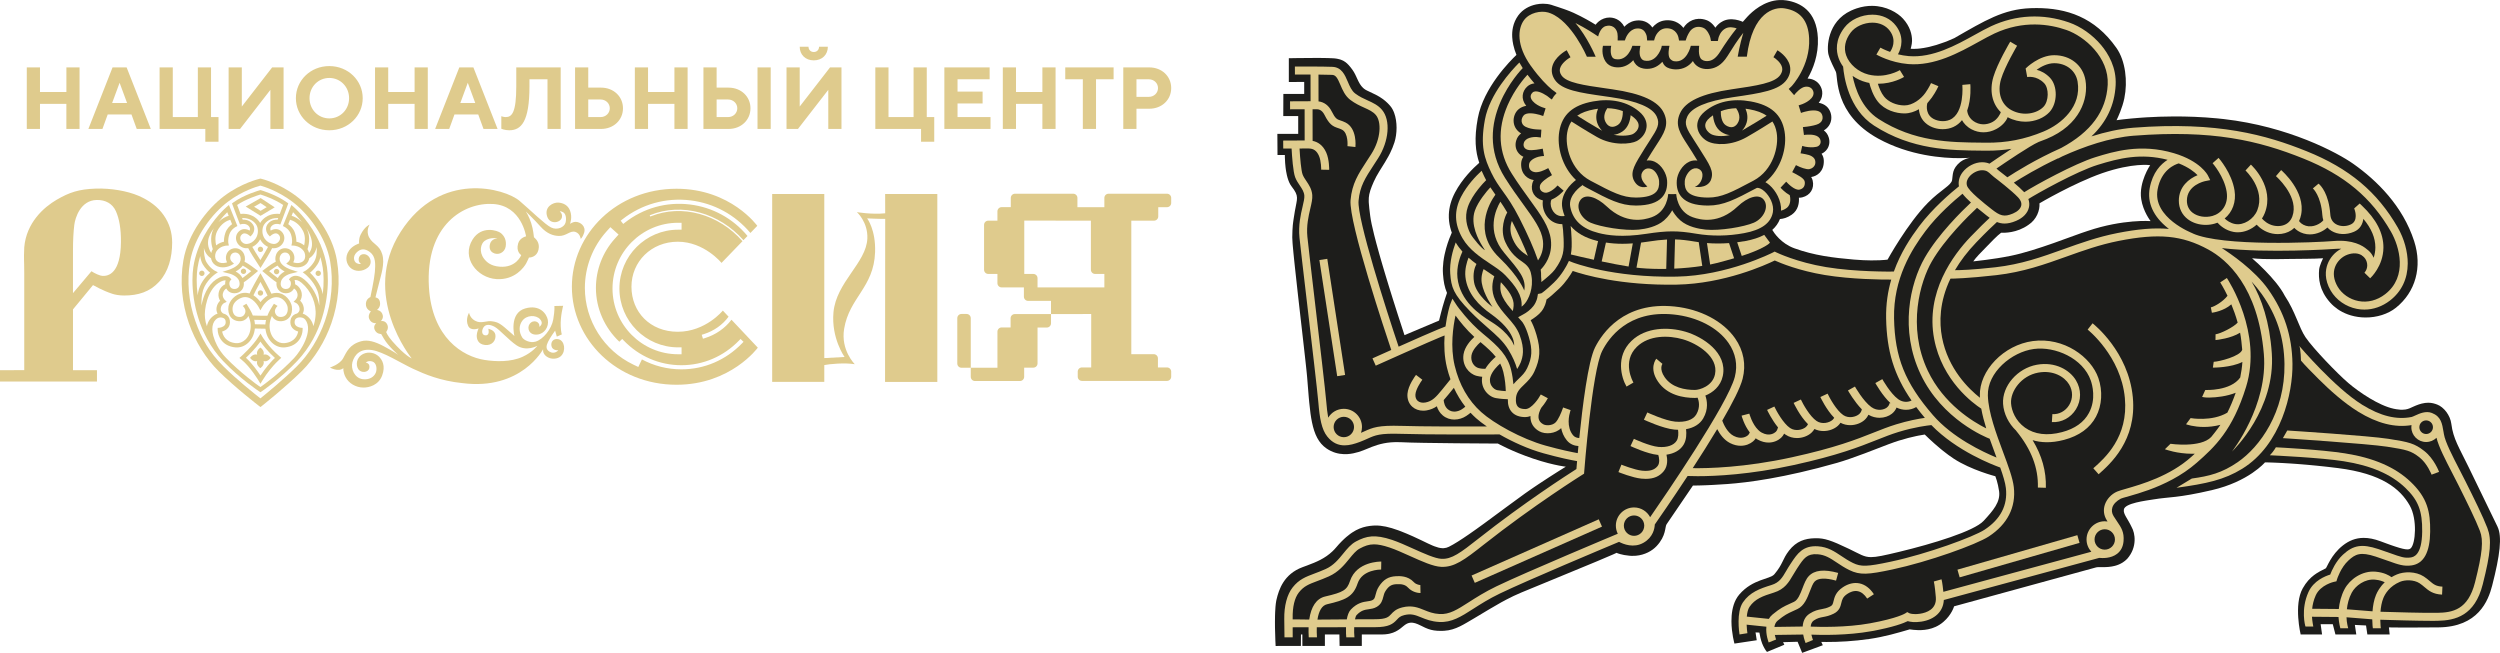 <?xml version="1.0" encoding="UTF-8"?> <svg xmlns="http://www.w3.org/2000/svg" id="_Слой_2" data-name="Слой 2" viewBox="0 0 3821.97 998.01"><defs><style> .cls-1 { fill: #dfcb8d; } .cls-2 { fill: #1d1d1b; } </style></defs><g id="Layer_1" data-name="Layer 1"><g><g><g><path class="cls-2" d="M3074.09,391.07c-27.48,5.63-55.86,8.21-57.39,8.55,4.28-6.35,12.03-13.89,19.27-21.38,7.25-7.49,17.15-17.99,23.36-22.47,4.67,.27,23.96,.62,41.68-11.98,12.66-8.25,17.65-22.3,16.91-32.95,0,0,51.49-30.43,95.52-45.97,47.7-16.49,73.71-12.38,73.71-12.38,0,0-17.67,26.01-13.69,52,2.92,19,14.37,33.53,14.37,33.53,0,0-41.6-3.36-96.08,14.97-22.7,7.19-77.63,29.89-117.65,38.09m744.11,414.13c-13.77-28.59-31.5-64.86-44.21-91.07-14.39-29.69-23.58-43.2-26.43-66.18-1.62-13.07-11.45-25.63-21.62-29.48-3.78-1.43-8.13-2.84-13.89-2.79-2.88,.02-6.11,.4-9.8,1.32-2.76,.69-5.79,1.69-9.11,3.06-1.11,.46-2.25,.96-3.43,1.5-4.05,1.87-7.45,3.65-12.1,4.44-1.55,.26-3.24,.42-5.14,.43-.86,0-1.77-.02-2.73-.07-1.91-.11-4.03-.35-6.4-.75-1.18-.2-2.43-.43-3.75-.71-22.82-4.8-53.05-25.32-69.53-39.39-16.48-14.07-53.74-52.68-65.45-69.96-10.08-14.87-15.34-38.87-31.71-63.42-6.63-13.06-19.13-27.38-29.96-38.44-6.92-7.06-13.57-13.42-20.01-18.85,10.67,1.1,22.1,1.39,34.32,1.37,7.33-.02,14.95-.15,22.86-.31,19.25-.37,35.48,0,51.36-1.06,0,0-5.49,10.98-6.04,17.4-1.14,13.27,.13,31.41,16.71,50.12,1.74,1.97,3.58,3.8,5.51,5.5,1.93,1.7,3.94,3.27,6.02,4.71,1.04,.72,2.1,1.41,3.18,2.07,5.38,3.29,11.17,5.79,17.17,7.54,7.2,2.11,14.69,3.14,22.12,3.2,17.48,.12,34.63-5.23,46.79-14.98,29.74-23.86,40.6-62.03,27.81-101.69-17.38-53.89-56.98-92.77-93-118.2-24.5-17.3-99.52-57.29-198.17-68.5-3.41-.39-6.8-.74-10.17-1.07-23.61-2.26-46.22-3.01-66.5-2.92-15.1,.07-28.89,.6-40.84,1.32-2.35,.14-4.64,.29-6.84,.44-1.66,.12-3.28,.23-4.85,.35-4.42,.34-8.48,.69-12.14,1.03-5.08,.48-9.4,.95-12.86,1.35-1.1,.13-2.11,.25-3.03,.36-.74,.09-1.41,.18-2.03,.26-1.87,.24-3.18,.43-3.91,.53-.43,.06-.68,.1-.68,.1,0,0,.13-.26,.37-.75,1.67-3.45,8.56-18.14,11.54-32.65,5.39-26.17,1.72-57.4-12.02-77.03-33.23-47.46-76.75-60.98-122.14-61-3.02,0-6.06,.06-9.1,.17-41.5,1.53-69.75,18.84-116.62,45.76-3.43,1.57-6.72,2.96-9.9,4.25-1.68,.68-3.33,1.32-4.95,1.93-8.8,3.31-16.55,5.59-23.2,7.13-1.09,.25-2.15,.49-3.18,.7-1.9,.4-3.7,.74-5.4,1.02-3.62,.61-6.8,.98-9.46,1.19-2.52,.2-4.6,.26-6.24,.26-2.91,0-4.4-.21-4.4-.21-.17-.2,1.99-5.8,2.07-11.99,.12-9.83-3.07-22.26-13.84-34.07-8.17-8.95-25.33-19.37-47.15-19.52-7.44-.05-15.41,1.09-23.76,3.89-2.78,.93-5.6,2.05-8.46,3.37-36.57,16.88-37.28,57.08-34.45,67.42,2.82,10.33,8.22,19.28,11.26,26.23,3.36,7.68-3.42,64.56,64.58,101.96,48.28,26.55,99.81,30.08,124.99,29.96,4.33-.02,7.83-.15,10.45-.28,1.26-.07,2.32-.13,3.13-.19,1.33-.1,2.08-.17,2.08-.17,0,0-.1,.02-.25,.04-.07,.01-.16,.03-.27,.05-1.28,.25-4.81,1.06-8.75,2.89-.58,.27-1.16,.56-1.75,.87-.27,.14-.54,.3-.81,.45-1.09,.63-2.19,1.32-3.24,2.13-12.84,10.7-11.07,19.22-12.48,27.64-1.41,8.43-17.01,14.59-36.91,34.72-31.43,31.79-61.76,86.97-61.76,86.97,0,0-.87,.13-2.55,.3-.67,.07-1.48,.14-2.41,.22-1.87,.16-4.24,.32-7.11,.45-3.58,.16-7.92,.26-12.97,.23-7.34-.05-16.19-.38-26.39-1.26-32.2-2.78-60.81-6.33-90.93-17.2-20.52-7.41-31.17-23.51-33.91-28.16,5.34-4.72,9.26-10.26,11.72-16.61,5.04-.35,11.37-1.99,18.08-6.69,10.18-7.13,11.45-18.35,10.93-25.94,.15,0,.29,.02,.43,.02,1.55,0,3.13-.18,4.71-.57,12.29-3.04,18.81-13.65,15.86-25.82-.43-1.8-1.22-3.55-2.24-5.23,9.14-1.33,19.67-8.63,19.31-24.84-.1-4.28-1.39-7.83-3.46-10.76,3.53-1.58,6.63-4.18,8.77-7.46,3.25-4.99,4.06-11.1,2.27-17.2-1.42-4.86-4.13-8.44-7.56-11.01,6.48-3.87,10.49-9.83,11.34-16.91,.87-7.3-1.88-15.02-7.01-19.65-3.47-3.13-7.7-4.86-12.14-5.66,5.28-6.56,5.81-12.95,5.3-17.24-.73-6.08-4.2-12.01-9.06-15.45-4.08-2.9-8.63-4.34-13.3-4.32,8.3-14.49,16.95-36.08,15.77-62.02-1.89-41.61-27.17-54.22-48.05-57.47-3.63-.57-7.15-.74-10.56-.6-23.85,1.01-41.95,17.66-49.23,25.54-2.35,2.55-4.65,5.15-6.93,7.78-2.87-1.28-9.22-3.69-16.49-3.92-.73-.02-1.47-.03-2.21,0-3.72,.12-7.6,.87-11.33,2.67-1.35,.65-2.61,1.38-3.77,2.16-3.49,2.36-6.17,5.23-8.2,8.09-2.35-3.62-5.44-7.11-9.28-9.52-1.28-.81-2.64-1.49-4.09-2.03-4.07-1.51-8.16-2.18-12.11-2.05-6.58,.22-12.78,2.68-17.9,7.25-2.12,1.89-3.95,4.23-5.48,6.6-2.83-3.73-6.79-7.23-12.11-9.41-3.19-1.31-6.88-2.14-11.1-2.27-2.8-.09-5.4,.17-7.8,.72-7.19,1.64-12.59,5.81-16.42,10.39-1.3-1.9-2.89-3.74-4.85-5.36-3.95-3.27-8.8-5.12-14.23-5.45-.78-.05-1.56-.07-2.36-.05-.91,.02-1.84,.07-2.78,.17-1.04,.11-2.05,.27-3.02,.48-6.8,1.44-11.92,5.14-15.62,9.09-1.46-2.89-3.38-5.45-5.72-7.59-.78-.71-1.61-1.38-2.48-2-4.18-2.96-9.12-4.52-14.13-4.57-1.5-.02-3.01,.1-4.51,.36-1.5,.25-2.98,.65-4.43,1.18-6.06,2.22-10.09,6.09-12.64,9.48-6.79-4.23-19.21-11.57-33.72-18.2-1.79-.82-3.78-1.66-5.88-2.49-1.4-.56-2.84-1.11-4.29-1.65-1.45-.54-2.92-1.07-4.37-1.59-3.62-1.29-7.14-2.46-10.06-3.42-2.34-.76-4.3-1.38-5.63-1.79-1.28-.49-2.58-.93-3.89-1.31-3.86-1.12-8.18-1.7-12.68-1.68-3.38,.01-6.86,.37-10.32,1.08-10.39,2.14-20.61,7.55-27.41,16.88-2.02,2.77-3.67,5.66-5,8.63-1.33,2.97-2.32,6.04-3.02,9.16-1.12,5-1.47,10.15-1.2,15.35,.21,3.9,.76,7.83,1.62,11.74,1.14,5.21,2.8,10.39,4.86,15.43-9.33,8.83-50.44,49.93-59.11,96.82-5.76,31.17-3.52,50.99,2.23,68.16-9.11,7.92-25.99,24.32-37.09,45.48-5.84,11.13-8.97,22.33-9.39,33.51-.25,6.71,.47,13.42,2.16,20.11,.32,1.27,.68,2.55,1.07,3.82,.39,1.27,.82,2.55,1.28,3.82-1.75,3.84-5.61,12.88-8.79,24.36-.79,2.87-1.55,5.89-2.21,9.03-.75,3.52-1.39,7.19-1.85,10.93-.78,6.23-1.08,12.68-.61,19.06,.82,11.19,2.33,19.97,6.14,28.74-.86,2.48-1.85,5.43-2.97,8.86-.16,.49-.31,.96-.48,1.47-4.03,12.42-8.71,31.98-8.71,31.98l-52.82,22.29s-.26-.79-.75-2.26c-1.46-4.43-4.95-15.06-9.48-29.15-2.22-6.92-4.69-14.67-7.29-22.93-.37-1.18-.74-2.37-1.12-3.57-1.5-4.8-3.05-9.75-4.6-14.8-.39-1.26-.78-2.53-1.17-3.8-1.17-3.81-2.35-7.67-3.52-11.54-.78-2.58-1.56-5.17-2.34-7.76-1.16-3.88-2.32-7.77-3.45-11.63-.76-2.57-1.5-5.13-2.24-7.68-.74-2.54-1.46-5.07-2.17-7.56-.35-1.25-.71-2.49-1.05-3.73-1.39-4.94-2.72-9.76-3.96-14.39-1.17-4.35-2.26-8.53-3.25-12.51-3-11.93-5.16-21.98-6-28.81-1.09-8.84-1.92-15.16-2.21-20.44-.04-.75-.07-1.49-.09-2.2-.09-3.82,.15-7.16,.86-10.66,.4-1.97,.95-4,1.67-6.19,1.2-3.65,2.87-7.78,5.11-12.9,2.37-5.41,5.28-10.55,8.42-15.7,1.04-1.72,2.12-3.43,3.2-5.17,3.61-5.77,7.38-11.67,10.86-18.1,.87-1.61,1.73-3.25,2.56-4.93,2.49-5.04,4.76-10.44,6.64-16.35,4.21-13.27,4.55-31.52-.44-45.03-.71-1.93-1.53-3.76-2.47-5.47-.53-.98-1.1-1.91-1.71-2.8-.61-.89-1.25-1.73-1.94-2.52-.69-.81-1.39-1.58-2.08-2.31-.69-.74-1.39-1.45-2.09-2.13-2.26-2.21-4.54-4.12-6.83-5.82-6.9-5.09-14.03-8.27-21.87-11.93-.81-.37-1.62-.75-2.44-1.14-.83-.39-1.62-.82-2.36-1.27-1.39-.85-2.62-1.79-3.73-2.82-7.76-7.19-9.47-18.35-16.38-27.86-3.95-5.43-7.23-9.13-10.77-11.7-2.12-1.54-4.33-2.68-6.82-3.55-.56-.19-1.12-.37-1.71-.54-1.17-.34-2.41-.62-3.72-.88-.66-.13-1.34-.24-2.04-.35-.7-.11-1.6-.21-2.66-.29-.53-.04-1.1-.08-1.72-.12-4.58-.29-11.33-.43-18.8-.49-2.49-.02-5.07-.03-7.67-.03-19.78,0-41.23,.44-41.23,.44v36.31l23.5-.04v18.33h-31.86l-.14,33.82h22.83v27.23s-31.86,0-31.86,0l.16,24.19,.05,8.06h11.25s-.09,4.78,.38,11.49c.04,.56,.08,1.13,.13,1.72,.14,1.75,.32,3.61,.54,5.53,.08,.64,.15,1.29,.24,1.94,.17,1.3,.37,2.63,.58,3.96,.33,2,.72,4.01,1.17,6,.3,1.32,.64,2.64,1,3.93,1.47,5.15,3.45,9.89,6.16,13.38,12.21,15.74,8.42,17.97,5.05,38.19-.85,5.07-1.49,9.06-1.99,12.45-.25,1.69-.47,3.24-.65,4.69-.18,1.45-.34,2.82-.47,4.16-.52,5.35-.66,10.24-.82,18.58-.03,1.55,.12,4.45,.43,8.46,.1,1.34,.22,2.8,.36,4.37,.27,3.15,.61,6.75,1,10.73,.29,2.99,.61,6.19,.96,9.58,.35,3.39,.72,6.97,1.12,10.7,1.32,12.43,2.88,26.59,4.54,41.33,.5,4.42,1,8.9,1.51,13.39,.85,7.5,1.71,15.05,2.56,22.53,.34,2.99,.68,5.97,1.02,8.93,.51,4.44,1.01,8.82,1.5,13.13,.33,2.87,.65,5.71,.97,8.5,.79,6.98,1.56,13.68,2.26,19.97,.43,3.77,.83,7.39,1.22,10.83,.38,3.44,.74,6.7,1.08,9.75,.22,2.03,.43,3.97,.63,5.8,.2,1.83,.38,3.57,.55,5.18,.17,1.62,.32,3.13,.46,4.51,.21,2.08,.38,3.89,.51,5.39,.04,.5,.08,.97,.12,1.4,.86,10.53,1.59,20.34,2.38,29.44,.26,3.03,.53,5.99,.81,8.86,.56,5.75,1.17,11.18,1.87,16.31,.66,4.8,1.41,9.33,2.3,13.58,3.82,18.43,10.1,31.73,22.31,40.06,8.83,6.03,17.96,8.35,26.57,8.63,1.79,.06,3.56,.03,5.31-.08,12.19-.74,22.94-5.11,29.76-7.97,9.54-4,20.83-8.69,36.95-10.02,2.3-.19,4.7-.31,7.21-.35,2.87-.05,5.88,.01,9.04,.19,26.72,1.54,147.1,2.04,147.1,2.04,0,0,21.5,12.06,53.78,22.97,17.07,5.77,30.77,8.97,39.48,10.66,2.9,.57,5.26,.96,6.99,1.23,2.32,.36,3.55,.49,3.55,.49,0,0-1.23,.76-3.42,2.11-1.09,.68-2.43,1.51-3.96,2.47-1.02,.64-2.14,1.34-3.33,2.09-1.19,.75-2.47,1.55-3.81,2.41-1.34,.85-2.76,1.75-4.23,2.69-2.21,1.41-4.54,2.91-6.98,4.48-4.87,3.15-10.13,6.59-15.5,10.17-2.68,1.79-5.4,3.61-8.1,5.45-1.8,1.23-3.6,2.46-5.38,3.69-2.68,1.85-5.32,3.71-7.9,5.54-18.18,12.96-40.91,30.18-62.25,45.72-4,2.91-7.96,5.77-11.82,8.53-3.87,2.76-7.64,5.42-11.3,7.94-12.17,8.41-22.94,15.29-30.85,19.2-2.54,1.26-5.08,1.92-7.72,2.08-.88,.05-1.77,.05-2.67,0-1.81-.11-3.67-.42-5.61-.91-1.94-.49-3.97-1.16-6.1-1.98-1.07-.41-2.16-.86-3.29-1.33-1.97-.84-4.03-1.78-6.21-2.81-6.53-3.08-14.09-6.91-23.16-10.97-3.29-1.47-6.46-2.86-9.51-4.14-3.05-1.29-5.99-2.48-8.83-3.58-1.42-.55-2.81-1.07-4.18-1.57-13.69-5-24.98-7.55-35.44-7.35-1.05,.02-2.08,.07-3.11,.14-3.35,.25-6.71,.65-10.15,1.36-6.87,1.42-14,4.09-21.78,9.23-.97,.64-1.95,1.32-2.95,2.05-1.99,1.45-4.02,3.06-6.1,4.85-1.04,.9-2.09,1.84-3.16,2.83-1.31,1.22-2.64,2.52-4,3.89-2.71,2.74-5.5,5.8-8.38,9.2-.92,1.08-1.84,2.11-2.77,3.1-.94,.99-1.88,1.94-2.84,2.85-11.49,10.93-24.53,16.33-38.56,21.55-2.34,.87-4.7,1.73-7.1,2.62-28.59,10.57-36.25,34.13-39.9,49.92-.13,.58-.26,1.19-.38,1.83-.48,2.56-.85,5.61-1.13,8.97-.21,2.52-.37,5.22-.49,8.03-.08,1.87-.14,3.79-.19,5.73-.07,2.92-.1,5.89-.11,8.86,0,2.35,0,4.69,.03,6.99,.01,1.15,.03,2.29,.05,3.41,.25,14.62,.95,26.74,.95,26.74l28.96-.03h9.65s.03-4.39,.03-4.39l.1-13.15h2.11v4.38s.04,13.15,.04,13.15h34.42v-17.53h22.17l.29,17.53h33.99v-17.53h30.51c3.5,0,6.64-.27,9.46-.75,.94-.16,1.85-.34,2.73-.54,1.75-.4,3.38-.89,4.89-1.44s2.91-1.16,4.22-1.81c5.22-2.61,8.93-5.89,12.18-8.61,.75-.62,1.49-1.2,2.24-1.72,.75-.52,1.5-.98,2.27-1.38,2.3-1.21,4.71-1.86,7.47-1.83,.69,0,1.4,.06,2.14,.16,2.21,.29,4.65,.99,7.42,2.17,1.8,.76,3.49,1.57,5.12,2.38,1.64,.81,3.23,1.62,4.86,2.39,.65,.31,1.31,.62,1.98,.92,1.34,.6,2.71,1.16,4.18,1.68,5.12,1.82,11.26,3.04,20.17,2.89,1.27-.02,2.6-.07,3.99-.15,17.96-1.03,30.6-10.31,46.19-19.25,6.89-3.95,14.64-8.76,23.18-13.87,5.69-3.41,11.72-6.94,18.07-10.45,2.38-1.31,4.81-2.62,7.28-3.92,7.4-3.88,15.19-7.64,23.33-11.03,19.52-8.13,75.23-30.87,111.91-46.18,1.42-.59,2.81-1.17,4.17-1.74,9.99-4.18,18.24-7.69,23.53-10.02,.77-.34,1.47-.65,2.11-.94,1.11-.5,2.07-.94,2.76-1.28,.44-.22,.79-.39,1.04-.53,0,0,.38,.18,1,.43,.37,.15,.84,.33,1.42,.53,.16,.06,.26,.1,.44,.16,.76,.26,1.71,.55,2.77,.85,3.33,.94,8.1,1.98,14.33,2.51,1.15,.1,2.28,.16,3.4,.19,2.1,.05,4.14,0,6.12-.18,13.89-1.18,24.92-7.52,31.66-14.67,15.05-15.95,12.64-29.49,15.35-33.41,10.3-14.88,40.31-59.24,40.31-59.24h.23c.75,0,3.31-.01,7.43-.1,1.32-.03,2.79-.07,4.42-.11,2.48-.07,5.33-.17,8.5-.29,3.07-.12,6.45-.28,10.13-.46,6.47-.33,13.81-.77,21.98-1.37,30.86-2.26,86.45-9.2,167.71-32.39,23.15-6.6,62.76-22.31,78.53-28.41,3.07-1.19,6.07-2.27,9.03-3.28,2.28-.79,4.54-1.54,6.74-2.23,10.32-3.26,19.53-5.49,26.47-6.96,1.24-.26,2.42-.5,3.51-.72,4.87-.96,8.12-1.45,9.25-1.61,.28-.04,.47-.07,.47-.07,0,0,10.61,10.68,24.37,22.01,1.25,1.03,2.53,2.07,3.82,3.1,2.59,2.07,5.27,4.13,7.98,6.12,2.71,1.99,5.46,3.91,8.2,5.71,26.35,17.25,63.57,26.85,63.57,26.85,0,0,3.79,9.48,5.69,22.75,2.39,16.71-9.23,29.82-23.69,45.49-14.47,15.67-77.53,34.93-129.37,47.39-22.68,5.45-34.34,8.03-42.81,7.99-10.88-.05-16.48-4.42-33.44-12.56-28.26-13.56-37.81-16.35-50.49-16.32-.84,0-1.7,.02-2.58,.04-14.07,.4-27.52,4.32-38.81,18.95-10.33,13.38-8.87,20.06-22.38,36.11-6.65,7.89-32.83,6.81-53.59,30.95-2.03,2.36-3.74,4.93-5.18,7.66-5.27,10.01-6.87,22.12-6.82,33.29,.09,18.28,4.58,34.06,4.58,34.06l34.08-5.13-1.82-11.96c1.85-.04,4.03,.3,5.88,.27,.76,4.4,2,10.89,4.23,16.67,1.78,4.61,4.88,10.18,7.37,12.93l26.53-11-1.91-3.93,22.18-.64,7,16.98,31.57-11.68-2.34-5.05c2.64,.05,5.35,.09,8.1,.09,19.31,.05,41.34-1.13,65.43-4.6,23.27-3.35,43.75-9.46,61.6-14.67,3.44,.49,8.01,1.08,13.22,1.17,1.43,.03,2.91,.02,4.43-.04,6.82-.27,14.41-1.53,21.83-4.87,4.12-1.86,8.19-4.36,12.06-7.69,12.91-11.02,16.35-23.81,16.35-23.81,0,0,141.34-38.82,217.33-59.57,1.14-.31,2.93-.36,5.2-.36,1.51,0,3.24,.03,5.13,.03,5.19,0,11.6-.26,18.13-1.97,4.08-1.07,8.21-2.72,12.13-5.23,2.35-1.51,4.62-3.33,6.76-5.53,15.81-17.93,12.04-39.44,6.84-48.39-6.43-13.67-13.05-20-11.97-26.78,1.03-9.96,34.03-13.77,45.24-15.63,24.85-4.14,36.02-1.82,89.33-14.2,56.42-13.1,81.19-42.45,81.19-42.45,0,0,.78,0,2.26,.03,.58,.01,1.27,.03,2.06,.05,1.81,.04,4.18,.11,7.06,.22,.74,.03,1.51,.05,2.32,.09,.99,.04,2.03,.08,3.13,.13,.68,.03,1.38,.06,2.11,.09,2.41,.11,5.01,.24,7.83,.39,3.69,.2,7.71,.43,12.07,.72,.22,.01,.45,.03,.67,.04,2.54,.17,5.18,.35,7.93,.55,2.86,.21,5.83,.44,8.9,.69,.07,0,.14,0,.21,.02,3,.24,6.11,.51,9.3,.79,3.95,.35,8.04,.74,12.26,1.16,4.13,.41,8.4,.86,12.78,1.34,2.14,.23,4.31,.48,6.51,.73,4.71,.54,9.53,1.12,14.48,1.75,66.31,8.44,94.67,31.17,109.41,57.16,12,21.17,8.77,58.82,1.55,65.37-1.19,1.08-2.7,1.74-5.28,1.73-1.77,0-4.06-.33-7.09-1.04-3.04-.72-6.83-1.82-11.62-3.41-1.92-.63-3.99-1.34-6.25-2.13-2.25-.79-4.68-1.66-7.3-2.62-2.62-.96-5.43-2-8.45-3.13-9.73-3.65-18.25-5.27-25.85-5.27-12.67,0-22.79,4.47-31.78,11.47-18.39,14.34-24.67,34.3-26.36,35.14-11.37,5.68-24.51,11.59-35.14,30.49-14.11,25.08-3.17,70.59-3.17,70.59h32.73l-2.19-15.75h18.56l4.07,15.75h31.87l-2.18-14.63,17.07,.84,2.04,13.78h34.09l-1.14-10.86s6.56,.26,28.16,.27c11.31,0,26.75-.06,47.53-.27,60.72-.61,76.15-40.54,82.15-63.86,11.95-46.51,15.49-74.89,8.21-90.01"></path><path class="cls-1" d="M2999.98,241.7c.63-.02,1.21-.03,1.79-.05-.57,.02-1.17,.04-1.79,.05"></path><path class="cls-1" d="M2618.78,176.28c-1.62,1.1-3.19,2.27-4.72,3.53-5.1,4.23-7.48,8.6-7.09,12.99,.47,5.25,4.71,9.88,8.71,12.13,5.18,2.93,16.17,4.38,28.85,1.63-3.77-.37-8.13-1.71-12.88-4.82-9.39-6.15-12.15-17.44-12.87-25.47"></path><path class="cls-1" d="M2649.7,194.06c3.41-1.03,6.31-3.98,8.17-8.33,3.5-8.17-1.05-16.48-3.68-20.28-8.46,.23-16.28,1.76-23.43,4.56-.2,5.7,.82,17.09,7.58,21.52,4.07,2.66,7.99,3.54,11.36,2.53"></path><path class="cls-1" d="M2668.67,368.4c-4.3,.8-8.59,1.43-12.88,1.98l6.96,20.88c24.27-7.76,35.55-14.31,40.18-17.59,2.02-1.59,3.07-2.6,2.94-2.79-.92-1.34-5.73-7.65-8.75-11.81-7.78,4.12-17.25,7.25-28.46,9.33"></path><path class="cls-1" d="M3005.39,241.5s.03,0,.04,0c.02,0,.03,0,.06,0-.03,0-.07,0-.1,0"></path><path class="cls-1" d="M2749.37,302.25c-.11,0-.23-.02-.34-.02h0c.1,.02,.2,.03,.3,.03,.01,0,.03,0,.04,0"></path><path class="cls-1" d="M2663.15,199.59c.41-.22,.81-.42,1.22-.65,15.2-8.73,29.46-17.65,36.43-22.08-6.54-4.6-15.23-7.77-26.44-9.8-1.98-.36-3.92-.64-5.84-.88,2.78,6.49,4.52,15.2,.59,24.37-1.52,3.54-3.55,6.57-5.95,9.04"></path><path class="cls-1" d="M2556.45,296.75l6.15-.03s1,26.77,25.25,35.38c11.97,4.25,39.65,10.95,68.6-16.43,15.4-14.57,32.3-19.98,39.91-10.43,8.58,10.78,0,28.69-15.13,35.21-14.8,6.38-52.06,12.77-73.78,10.57-10.52-1.07-27.49-4.36-38.59-14.11-7.02-6.16-11.05-12.96-12.41-15.49-1.36,2.53-5.39,9.33-12.41,15.49-11.1,9.75-28.07,13.04-38.59,14.11-21.72,2.2-58.98-4.19-73.78-10.57-15.13-6.52-23.71-24.44-15.13-35.21,7.61-9.54,24.5-4.14,39.91,10.43,28.95,27.39,56.63,20.68,68.6,16.43,24.26-8.61,25.26-35.38,25.26-35.38l6.15,.03Zm-216.07-196.06c13.4,18.89,25.15,30.24,32.04,36.08,3.77,2.58,6.45,4.86,7.28,5.59l-4,4.54-3.27,5.23c-.28-.18-2.95-1.88-7.29-5.51-7.55-5.03-17.56-9.58-22.24-5.11-2.26,2.15-5.22,6.72,.34,13.13,3.99,4.6,9.88,7.53,14.01,9.16,2.89,.82,4.94,1.59,5.64,1.86l-3.63,11.64c-.24-.06-2.48-.6-5.68-1.81-7.34-2-19.63-4.35-24.24,1.03-1.58,1.85-3.54,5.19-3.07,9.13,.42,3.5,2.37,6.45,6.07,8.22,10.28,4.89,22.08,3.99,24.11,4.36l-.81,12.08c-.58-.05-2.85-.59-6.18-.83-6.43-.36-17.53,1.16-19.82,8.98-.79,2.7-.53,5.09,.78,7.09,1.25,1.91,3.43,2.99,5.56,3.57,5.88,1.58,19.34-1.2,22.56-1.85l1.95,11.21c-11.73,.31-21.79,6.07-22.79,12.25-1.61,9.95,6.12,12.16,8.87,12.48,6.39,.75,13.88-2.82,19.16-5.55,.5-.27,.91-.49,1.22-.65l5.75,10.78c-.19,.11-.57,.31-1.09,.58-6.62,3.62-16.08,10.48-17.18,15.03-1.36,5.62,1.16,9.65,6.92,11.08,6.48,1.59,16.22-6.67,19.9-10.94l9.25,7.99c-1.15,1.33-8.76,9.81-18.48,13.57-.93,1.47-1.46,3.68-1.41,6.22,.1,5.48,2.65,11.33,6.5,14.9,6.44,5.99,14.39,4.03,14.73,3.95l.15-.04c-1.43-3.57-2.59-7.34-3.39-11.35-4.37-21.86,13.44-38,20.73-43.58-21.47-20.28-29.45-51.2-25.46-74.49,4.38-25.55,20.78-40.06,51.63-45.65,27.78-5.03,52.07,.27,70.27,15.37,10.64,8.83,12.12,17.93,11.48,24.02-1.1,10.43-8.79,17.96-15.05,21.24-8.81,4.62-36.51,7.69-60.61-6.14-17.29-9.93-33.37-20.1-39.17-23.81-3.24,4.72-5.35,10.36-6.49,17.04-3.56,20.77,5.1,57.28,35.5,73.41l1.79,.95c31.13,16.51,46.92,24.89,67.57,24.89,.23,0,.46,0,.69,0,15.03-.13,25.27-3.05,30.43-8.66,3.57-3.88,5.04-9.33,4.5-16.66-.48-6.39-5.28-16.17-12.01-18.42-10.68-3.56-14.63,6.08-15.02,8.65-1.39,8.95,7.05,16.17,9.11,18.25,0,0-13.42,5.82-21.1-10.34-5.26-12.67,2.04-23.81,17-47.85l.57-.91c2.52-4.06,4.93-7.75,7.15-11.16,11.93-18.3,15.79-25.2,10.81-36.47-6.19-13.98-29.71-24.02-69.91-29.86l-9.81-1.41c-38.02-5.42-65.49-9.34-76.16-25.16-4.29-6.35-5.67-13.31-3.99-20.1,3.65-14.84,20.22-24.14,22.1-25.16l2.9,5.38,2.91,5.37c-3.79,2.07-14.06,9.21-16.05,17.36-.84,3.44-.1,6.82,2.27,10.33,7.63,11.32,34.17,15.1,67.75,19.89l9.84,1.41c45.9,6.66,71.11,18.42,79.34,37.01,7.93,17.9-.33,30.56-11.74,48.08-2.18,3.35-4.54,6.96-7.01,10.94l-.57,.91c-2.87,4.62-5.31,8.57-7.38,12.01,4.02-.61,8.08-.07,11.99,1.67,11.06,4.92,18.46,18.44,19.22,28.67,.8,10.73-1.78,19.42-7.69,25.84-7.65,8.32-20.51,12.44-39.32,12.61-.27,0-.54,0-.81,0-23.68,0-41.4-9.4-73.28-26.31l-1.79-.95c-2.62-1.39-5.07-2.95-7.44-4.6l.63,.99c-.22,.14-22.01,14.49-18.3,33.01,4.1,20.52,18.29,33.55,43.36,39.86,13.16,3.31,35.03,7.03,72.99,1.2,32.08-4.92,47.7-4.95,75.99-.17,23.91,4.04,48.64,3.75,73.51-.86,26.49-4.92,40.85-15.36,43.89-31.91,2.15-11.69-4.97-25.07-13.11-32.25-4.28-3.77-8.66-5.6-11.56-4.9l-1.09,.58c-31.89,16.92-49.62,26.32-73.3,26.32-.27,0-.54,0-.81,0-18.81-.17-31.67-4.29-39.32-12.61-5.9-6.42-8.49-15.11-7.69-25.84,.76-10.23,8.16-23.75,19.22-28.67,4-1.78,8.16-2.29,12.26-1.61-2.07-3.45-4.51-7.41-7.39-12.05l-.58-.94c-2.47-3.98-4.83-7.6-7.01-10.94-11.42-17.52-19.67-30.18-11.74-48.08,8.23-18.58,33.43-30.34,79.34-37.01,38.21-5.55,65.81-9.55,74.25-22.07,2.61-3.88,3.47-7.57,2.63-11.3-1.71-7.52-10.14-13.89-13.24-15.7l6.13-10.57c.64,.37,15.72,9.23,19,23.49,1.64,7.12,.17,14.16-4.39,20.91-11.47,17-39.77,21.11-82.61,27.33-40.23,5.84-63.75,15.88-69.94,29.86-4.99,11.27-1.12,18.17,10.81,36.47,2.22,3.41,4.63,7.1,7.15,11.16l.58,.93c15.52,24.97,23.61,34.96,17.15,49.39-6.74,12.38-24.08,9.2-24.08,9.2,7.58-2.45,12.16-11.77,11.69-18.68-.18-2.58-1.01-5.32-3.49-7.24-3.85-2.99-7.9-3-11.54-1.38-6.48,2.89-11.53,12.02-12.01,18.42-.55,7.32,.93,12.77,4.5,16.66,5.16,5.61,15.4,8.53,30.43,8.66,.23,0,.46,0,.69,0,20.65,0,36.44-8.38,67.58-24.9l1.77-.94c30.41-16.12,39.07-52.64,35.5-73.41-1.14-6.68-3.26-12.31-6.49-17.04-5.81,3.72-21.89,13.89-39.18,23.81-23.03,13.22-48.5,12.98-60.78,6.05-6.28-3.55-13.95-11.35-14.87-21.68-.53-5.94,1.03-14.83,11.46-23.49,18.2-15.09,42.5-20.41,70.27-15.37,30.84,5.6,47.25,20.1,51.63,45.65,4.22,24.6-4.95,57.71-29.24,77.8,2.15,1.22,4.28,2.74,6.37,4.57,9.45,8.33,18.35,23.6,17.55,39.02,2.46-.64,5.26-1.83,8.26-3.93,7.9-5.53,5.75-16.92,5.06-19.78-7.54-4.18-13.11-10.38-14.08-11.5l8.64-9.15c2.94,3.38,13.55,13.83,20.51,12.11,5.76-1.42,8.48-5.46,7.91-11.68-.54-5.97-11.54-10.81-18.17-14.42-.52-.27-.9-.48-1.09-.58l5.75-10.78c.31,.16,.72,.38,1.22,.65,5.28,2.72,14.23,6.24,19.16,5.55,2.74-.4,10.67-3.74,9.16-12.49-1.09-6.29-7.86-9.1-14.51-10.29-4.49-1.01-6.83-1.21-7.99-1.38l2.55-11.38c2.94,.88,5.58,1.55,9.08,1.86,6.32,.67,10.16,.02,12.31-.4,2.56-.5,4.31-1.65,5.56-3.57,1.31-2.01,1.57-4.39,.78-7.09-2.29-7.82-13.56-8.34-20-7.97-2.36,0-4.08,.32-5.09,.54l-1.61-12.1c2.15-.2,3.92-.44,6.8-.78,6.26-.87,13.67-2.37,17.22-4.29,3.61-1.95,5.65-4.72,6.07-8.21,.47-3.94-1.26-7.5-3.07-9.13-5.33-4.81-16.79-3.07-24.13-1.08-3.46,.78-5.55,1.8-5.8,1.86l-3.63-11.64c.7-.27,2.32-.58,5.72-1.88,4.12-1.62,9.96-4.54,13.94-9.13,2.42-2.79,3.47-5.7,3.12-8.63-.37-3.1-2.28-5.72-4-6.94-2.56-1.81-5.01-2.09-7.88-1.94-7.25,.39-15.61,9.87-17.77,12.95l-8.26-9.48c3.01-2.72,4.67-4.45,4.67-4.45,.28-.29,28.46-30.7,26.55-72.83-1.23-27.16-13.57-42.19-37.72-45.95-14.89-2.31-48.86,4.84-57.54,73.91h-13.96c0-.3,3.03-18.21,8.57-36.49-8.75,10.85-16.16,22.74-24.12,35.46-9.28,14.85-19.08,18.21-25.68,19.38-7.2,1.29-15.11,.32-21.32-4.48-2.66-2.06-4.56-4.57-5.95-7.23-5.68,7.46-14.3,12.78-25.83,12.78-1.9,0-3.88-.17-5.95-.54-5.66-1.01-10.05-2.91-13.03-7.48-.76-1.16-1.37-2.38-1.88-3.64-5.57,6.09-13.24,10.83-23.19,10.83-1.9,0-3.88-.17-5.95-.54-5.66-1.01-10.22-3.96-13.2-8.54-.87-1.33-1.56-2.74-2.12-4.19-5.58,6.17-13.29,11-23.33,11-1.9,0-3.88-.17-5.95-.54-5.66-1.01-10.22-3.96-13.2-8.54-6.76-10.37-4.27-22.22-3.85-23.93h12.57c-.73,3.03-1.77,12.24,1.53,17.28,1.14,1.74,2.76,2.74,5.09,3.16,18.74,3.34,25.46-19.43,25.73-20.4l12.31,.1c-.73,3.03-2.99,13.62,1.46,19.41,1.26,1.65,2.76,2.74,5.1,3.16,17.29,3.08,24.33-16.05,25.53-19.78,.2-1.14,.54-2.62,.62-2.93h11.74c-.73,3.03-2.88,14.13,.42,19.17,1.14,1.74,3.93,3.97,6.27,4.38,19.69,3.43,25.69-22.57,25.96-23.54h12.77c-.02,.12-2.42,16.1,3.79,20.91,3.45,2.67,7.72,2.86,11.47,2.2,5.96-1.06,11.37-5.42,16.83-14.16,8.02-12.83,16.34-24.6,25.16-35.6-4.26-1.41-10.97-2.8-16.49-.14-8.8,4.23-11.2,14.49-11.22,14.59l-1.03,4.84h-10.5l-.96-4.95c-.66-3.44-4.96-13.04-11.16-15.33-6.69-2.47-12.79-1.48-17.65,2.86-3.69,3.29-6.73,10.38-7.5,12.6l-1.43,4.11h-10.11l-.98-4.91c-.11-.54-2.84-13.35-17.16-13.78-14.07-.48-18.69,14.17-18.74,14.31l-1.3,4.36h-10.6l-.47-5.59c-.11-1.29-1.34-6.79-5.37-10.13-2.65-2.19-6.01-3.04-10.31-2.59-11.44,1.19-16.41,14.18-16.46,14.31l-1.48,3.98-10.98,.03,.07-6.18c.07-6.32-2.17-11.41-6.3-14.34-3.47-2.46-7.65-2.63-11.81-1.54-8.95,2.35-11.76,15.92-11.76,15.92l-6.44-4.27c-.14-.1-12.16-8.17-28.32-16.34,18.19,21.36,30.22,49.89,30.95,51.55h-13.41c-.25-.57-23.09-53.74-55.72-66.42-.91-.28-1.49-.46-1.52-.47l.02-.05c-.63-.22-1.25-.45-1.88-.64-11.34-3.3-28.75,.24-37.12,11.74-9.56,13.13-11.82,38.39,10.55,69.9"></path><path class="cls-1" d="M2609.58,371.61l4.88,32.8c3.53-.71,6.93-1.46,10.08-2.28,10.08-2.59,18.84-5.02,26.53-7.29l-7.73-23.2c-11.34,.84-22.61,.85-33.75-.03"></path><path class="cls-1" d="M2862.05,398.08c1.06,0,2.08,0,3.06-.02-.97,.01-2.02,.02-3.06,.02"></path><path class="cls-1" d="M2871.97,397.88c-.9,.04-1.95,.06-2.94,.09,1.01-.03,2.02-.05,2.94-.09"></path><path class="cls-1" d="M2879.06,397.45c-.88,.07-1.83,.14-2.92,.21,1.12-.07,2.02-.14,2.92-.21"></path><path class="cls-1" d="M2560.77,366.01l-1.21,44.68c14.9-.68,29.62-2.09,42.85-4.15l-5.4-36.35c-2.05-.28-4.09-.55-6.13-.89-11.51-1.95-20.81-3.04-30.11-3.29"></path><path class="cls-1" d="M3441.8,394.84s0,0,0,0c.44,.04,.92,.05,1.36,.09-.45-.04-.93-.06-1.37-.1"></path><path class="cls-1" d="M2453.87,185.18c1.86,4.34,4.76,7.3,8.17,8.33,3.37,1.02,7.29,.14,11.35-2.53,6.6-4.32,7.73-15.28,7.59-21.11-7.25-2.8-15.19-4.28-23.78-4.45-2.65,4-6.68,11.94-3.33,19.76"></path><path class="cls-1" d="M2356.01,422.93c.33,2.88,.45,5.67,.41,8.25,7.89-6.19,16.96-13.93,20.81-19.31,13.52-18.86,13.82-28.55,13.18-46.95-.35-10.25-1.24-17.69-1.95-22.2h-.14c-5.29,0-12.84-1.34-19.53-7.56-6.35-5.89-10.23-14.73-10.4-23.62-.03-1.79,.11-3.5,.38-5.14-.12-.03-.24-.04-.36-.07-12.29-3.04-18.81-13.65-15.86-25.82,.44-1.8,1.22-3.55,2.24-5.23-9.15-1.33-19.68-8.63-19.31-24.84,.1-4.28,1.39-7.83,3.46-10.76-3.53-1.58-6.63-4.18-8.77-7.46-3.25-4.99-4.06-11.1-2.27-17.2,1.42-4.86,4.13-8.44,7.56-11.01-6.48-3.87-10.49-9.83-11.34-16.91-.87-7.3,1.88-15.02,7.01-19.66,3.47-3.13,7.71-4.85,12.14-5.66-8.82-10.92-5.85-22.43,1.19-29.12,3.44-3.28,7.36-4.81,11.43-5.17-3.38-3.88-6.97-8.27-10.73-13.24-4.62,4.98-19.68,22.22-30.15,46.19-16.34,37.42-14.24,72.79,6.23,105.11,9.66,15.24,19.06,28.21,27.36,39.66,16.74,23.09,29.96,41.33,32.34,61.23,2.87,24.09-9.65,39.77-15.55,45.71,.55,3.29,.74,6.94,.62,10.8"></path><path class="cls-1" d="M2437.68,167.07c-11.21,2.03-19.91,5.2-26.44,9.8,6.97,4.43,21.23,13.35,36.43,22.08,.57,.33,1.14,.6,1.71,.9-2.75-2.6-5.04-5.92-6.73-9.84-3.81-8.89-2.29-17.33,.34-23.75-1.75,.23-3.52,.5-5.31,.82"></path><path class="cls-1" d="M2496.52,204.85c3.74-1.96,8.02-6.46,8.57-11.7,.48-4.54-1.92-9.02-7.12-13.34-1.62-1.35-3.31-2.58-5.04-3.74-.77,8.01-3.58,19.06-12.83,25.12-4.9,3.21-9.39,4.54-13.24,4.86,13.69,2.75,25.73,.86,29.67-1.21"></path><path class="cls-1" d="M2501.84,409.18c2.13,.26,4.18,.49,6.08,.66,12.21,1.11,25.71,1.49,39.4,1.24l1.22-44.92c-8.65,.43-18.04,1.54-29.75,3.34-3.39,.52-6.7,.97-9.95,1.37l-7,38.31Z"></path><path class="cls-1" d="M2455.13,370.83l-6.51,28.85c13.82,2.91,28.4,5.77,41.12,7.78l6.47-35.39c-5.44,.4-10.73,.63-15.82,.63-8.87,0-17.21-.67-25.25-1.88"></path><path class="cls-1" d="M2436.67,397.11l6.45-28.56c-.71-.17-1.44-.29-2.15-.47-17.5-4.4-30.78-12-39.79-22.64,.59,4.79,1.17,11.13,1.45,19.06,.32,9.23,.39,16.85-1.14,24.52,6.98,1.68,20.07,4.78,35.18,8.09"></path><path class="cls-1" d="M2855.65,398.04c-.34,0-.66,0-1-.02,.35,0,.66,0,1,.02"></path><path class="cls-1" d="M2297.15,453.92c3.98,8.24,9.6,14.8,15.58,21.64,.43-1.6,1.01-4.28,1.28-7.91,.88-11.61-7.06-22.97-19.48-36.23-1.29,5.88-1.54,13.9,2.63,22.51"></path><path class="cls-1" d="M2217.09,418.1c1.53,20.91,4.55,31.31,30.41,57.82,10.15,10.4,19.25,18.36,27.29,25.38,12.96,11.33,23.2,20.27,31.25,33.4,6.48,10.57,10.66,20.21,13.33,29.48,1.54-2.03,4.52-7.59,5.41-9.95,3.24-8.65,6.49-20.12-1.43-41.62-4.29-11.66-11.62-19.62-19.09-28.16-6.51-7.44-13.24-15.14-18.11-25.2-7.32-15.12-4.58-28.87-1.67-36.83-3.86-2.88-14.88-10.05-16.36-11.04-1.64,3.72-4.27,12.45-2.81,21.29,2.87,17.46,16.53,36.67,16.53,36.67-.54-.33-25.02-17.9-28.35-37.97-2.17-13.12,.85-22.38,3.7-27.8-4.07-2.98-8.16-6.15-12.11-9.66-2.7,6.88-5.97,17.98-4.77,29.36,2.73,25.88,21.3,44.15,38.68,56.45,38.96,27.59,35.79,48.65,35.79,48.65-.08-.13-5.94-18.54-34.62-36.18-18.7-11.51-48.24-32.34-52.01-67.64-1.82-17.07,4.33-32.93,7.58-39.91-3.79-4.25-7.28-8.88-10.28-14.01-4.26,11.59-9.64,30.15-8.37,47.49"></path><path class="cls-1" d="M2845.24,397.66c-.38-.02-.77-.04-1.15-.06,.38,.02,.77,.04,1.15,.06"></path><path class="cls-1" d="M2311.34,337.86c-2.27,6.02-3.94,15.68,1.17,27.35,6.39,14.6,14.66,20.21,22.65,25.63,.21,.14,.41,.28,.62,.42-5.8-14.99-13.7-32.34-24-52.57-.15-.29-.29-.55-.44-.84"></path><path class="cls-1" d="M2234.06,300.04c-11.36,21.65-10.75,42.68,1.87,64.28,10.29,17.63,27.42,29.02,42.52,39.08,8.77,5.83,17.05,11.34,22.87,17.42,15.85,16.56,26.15,31.01,24.87,47.76,0,.08-.01,.15-.02,.23,1.62-1.18,3.26-2.63,4.77-4.4,6.23-7.28,13.61-24.13,10.29-42.94-1-5.69-2.39-13.39-12.93-20.51-8.55-5.78-18.85-13.16-26.98-30.84-8.88-19.32-.23-40.41,2.97-45.2-3.76-6.48-7.26-11.85-10.54-16.62-7.17,12.09-21.88,45.07,5.86,78.13,23.23,27.68,33.97,39.8,30.64,57.76,0,0-7.36-20.76-38.39-50.57-39.81-38.24-15.89-82.09-5.71-96.04-2.62-3.66-5.19-7.3-7.71-11.21-5.29,5.56-18.86,21.74-23.7,35.74-7.39,21.39,5.81,44.95,11.42,53.99-.01-.02,4,6.3,4,6.3-4-1.34-19.07-18.7-22.72-26.11-4.63-9.39-8.98-23.95-3.44-39.99,6.74-19.48,25.35-38.23,28.01-40.85-.97-1.83-1.95-3.7-2.92-5.72-1.39-2.9-2.74-5.77-4.01-8.66-8.77,8.07-22.12,22-31.02,38.98"></path><path class="cls-1" d="M2270.11,182.94c-7.52,40.69-.6,59.44,9.99,81.49,5.48,11.41,10.94,19.01,17.26,27.81,7.21,10.05,15.38,21.43,25.3,40.91,13.12,25.77,22.51,47.1,28.61,64.94,4.4-6.24,9.17-16.45,7.53-30.23-1.99-16.75-13.78-33-30.09-55.5-8.4-11.59-17.93-24.72-27.78-40.29-53.72-84.82,24.5-165.43,27-167.96-1.81-2.75-3.54-5.6-5.16-8.55-12.12,12.09-45.44,48.31-52.66,87.38"></path><path class="cls-1" d="M2918.36,962.11s-.03,0-.04,.01c.93,.13,2.12,.26,3.21,.4-1.1-.14-2.23-.27-3.17-.41"></path><path class="cls-1" d="M3209.39,866.95c-.22,0-.45,0-.66,0,.2,0,.46,0,.66,0"></path><path class="cls-1" d="M3204.1,867.21c.37-.07,.74-.13,1.21-.17-.45,.04-.85,.1-1.21,.17"></path><path class="cls-1" d="M3206.23,866.99c.7-.03,1.43-.05,2.28-.05-.83,0-1.59,.02-2.28,.05"></path><path class="cls-1" d="M2891.84,676.93c-.32,.12-.64,.23-.97,.35,.32-.12,.65-.24,.97-.35"></path><path class="cls-1" d="M3217.61,866.91c.19,0,.38-.02,.58-.02-.19,0-.39,.02-.58,.02"></path><path class="cls-1" d="M3200.22,715.88l8.08,9.17c17.55-15.48,58.63-51.73,52.32-117.89-6.61-69.34-59.29-111.17-61.53-112.91l-7.52,9.63c.51,.4,50.78,40.47,56.88,104.44,5.72,59.96-30.73,92.12-48.24,107.57"></path><path class="cls-1" d="M3222.15,866.64c.09,0,.17-.01,.26-.02-.08,0-.17,.01-.26,.02"></path><path class="cls-1" d="M3635.2,826.48c-1.62-.55-3.24-1.1-4.79-1.53,1.55,.43,3.17,.98,4.79,1.53"></path><path class="cls-1" d="M3632.38,909.58c-3.2,7.78-4.7,16.71-5.32,25.01l-39.21-3.14c.88-8.05,2.97-16.97,7.41-25.29,5.76-10.79,20.14-21.48,35.66-20.02,7.08,.66,11.87,2.52,14.83,4.08-7.33,6.97-11.33,14.42-13.37,19.36m76.69-246.07c-5.74,0-10.4-4.67-10.4-10.41s4.67-10.4,10.4-10.4,10.41,4.67,10.41,10.4-4.67,10.41-10.41,10.41m17.38,285.57c27.37-.55,56.99-7.62,69.19-55.91,12.16-48.16,13.81-68.24,7.04-85.94-6.63-17.34-20.59-45.6-33.15-70.72-2.99-5.98-6.17-12.13-9.34-18.27-10.77-20.83-21.91-42.37-23.97-54.54l-.53-3.19c-2.18-13.27-3.91-23.76-17.82-29.18-9.22-3.59-18.8,.79-25.8,3.99-1.97,.9-4.2,1.92-5.19,2.12-23,4.68-47.66-1.39-75.41-18.56-42.08-26.04-95.85-89.38-96.31-89.92,1.35,3.11,1.4,6.24,2.09,12.97,.1,2.81,.46,9.33,.46,9.33,6.47,7.63,15.18,16.45,27.49,28.74,16.36,16.31,37.94,35.73,59.84,49.28,29.09,18,56.55,24.89,81.66,20.6-.15,1.06-.26,2.13-.26,3.23,0,12.48,10.15,22.62,22.62,22.62,6.17,0,11.76-2.49,15.85-6.5,3.41,13.98,13.63,33.77,24.43,54.64,3.15,6.09,6.3,12.19,9.27,18.12,12.43,24.86,26.23,52.8,32.67,69.62,5.64,14.76,3.83,33.85-7.48,78.58-10.67,42.23-34.3,46.22-57.59,46.68-19.01,.39-67.89-1.06-86.94-1.67,.54-7.12,1.79-14.61,4.41-20.96,2.63-6.38,9.43-18.09,25.41-24.79,7.92-3.33,21.26-3.41,29.88,2.18,2.86,1.86,5.25,3.88,7.56,5.85,6.32,5.37,12.85,10.92,26.9,11.55l.55-12.21c-9.88-.45-13.73-3.71-19.54-8.66-2.48-2.11-5.3-4.5-8.82-6.78-12.6-8.18-30.29-7.79-41.26-3.2-2.99,1.26-5.71,2.67-8.21,4.17-3.36-2.54-11.08-7.15-24.09-8.37-20.96-1.95-39.76,11.81-47.57,26.43-5.47,10.23-7.97,21.03-8.93,30.6l-40.74-.36c.67-6.3,2.25-13.34,5.47-20.49,7.28-16.18,27.88-20.68,28.07-20.71l3.55-.73,1.06-3.47c.05-.17,5.46-17.43,17.19-28.28,10.73-9.94,18.37-13.77,41.99-6.01,7.44,2.44,13.48,4.61,18.8,6.52,15.58,5.58,24.16,8.65,36.13,6.86,18.33-2.75,27.81-20.07,28.17-51.48,.35-30.57-4.28-51.74-29.7-76.08-23.44-22.44-56.33-36.75-100.53-43.72-36.98-5.83-102.87-9.12-105.66-9.26-1.2,2.06-2.67,4.33-4.48,6.68-1.62,2.11-3.24,3.94-4.77,5.5,.06,0,.4,.02,.46,.02,6.45,.3,77.71,3.63,112.54,9.13,41.66,6.57,72.41,19.82,93.99,40.48,19.99,19.14,26.29,35.45,25.93,67.11-.43,36.93-13.48,38.89-17.77,39.54-8.94,1.34-15.59-1.05-30.2-6.28-5.4-1.94-11.52-4.13-19.11-6.62-25.01-8.21-38.16-6.11-54.1,8.65-10.86,10.05-17.03,24.07-19.41,30.38-7.58,2.28-25.46,9.33-33.3,26.76-12.03,26.74-4.95,51.58-4.64,52.62l12.06,.09c-.03-.1-1.59-8.08-2.01-14.99l40.51,.35c.76,9.9,2.7,16.64,2.83,17.24h12.02c-.03-.13-2.4-8.47-2.58-16.78l39.38,3.15c.13,9,.82,13.05,.91,13.63h12.19c-.02-.13-.69-5.07-.85-13.04,17.19,.55,57.16,1.74,79.65,1.74,2.95,0,5.6-.02,7.86-.07"></path><path class="cls-1" d="M3674.96,839.38c-.62-.11-1.29-.24-2-.39,.72,.16,1.37,.28,2,.39"></path><path class="cls-1" d="M3626.88,824.08c-1.56-.37-3.1-.68-4.59-.92,1.49,.25,3.03,.56,4.59,.92"></path><path class="cls-1" d="M3352.05,356.79l.05-.12c-.62-.23-61.67-23.77-53.59-67.12,5.59-29.96,26.31-38.04,32.33-39.77,15.16,6.02,24.02,13.12,28.77,18.02-12.95,5.32-28.64,17.39-28.64,39.04,0,11.51,4.89,21.57,13.78,28.32,7.45,5.66,17.2,8.65,27.25,8.65,4.52,0,9.1-.6,13.56-1.85,1.55-.43,3.03-.96,4.48-1.53,4.15,4.62,12.33,11.83,24.55,14.12,2.17,.41,4.36,.6,6.55,.6,10.33,0,20.69-4.37,28.79-11.67,4.28,4.57,12.28,11.26,23.95,13.58,2.84,.56,5.69,.84,8.49,.84,7.58,0,14.81-2.04,20.63-5.94,1.59-1.07,3.05-2.3,4.42-3.63,3.04,3.2,7.62,6.64,14.28,8.63,3.22,.96,6.45,1.39,9.61,1.39,10.65,0,20.55-4.84,26.78-10.52,1.8,1.95,3.85,3.68,6.2,5.13,9.67,5.92,22.55,6.44,34.45,1.39,9.48-4.02,13.31-11.94,14.33-19.78,12.26,14.58,18.42,29.26,18.35,43.77-.03,5.77-1.07,11.05-2.61,15.71-.79-1.86-1.77-3.67-2.95-5.41-1.89-2.78-4.41-5.41-7.47-7.6-5.98-5.27-21.23-15.01-50.64-12.57-26.63,2.2-170.44,8.9-215.7-11.67m-115.39-.41c-29.91,5.91-56.23,15.35-81.69,24.48-33.38,11.97-64.91,23.28-104.68,27.77-35.36,3.99-54.29,4.44-61.57,4.42,8.08-13.81,18.78-28.13,32.81-42.74,15.33-15.97,26.01-26,31.37-30.88,3.62,1.46,7.43,2.33,11.67,2.33,5.09,0,10.8-1.22,17.52-4.06,10.9-4.6,17.93-12.03,19.8-20.94,.87-4.15,.5-8.38-.98-12.5,13.02-8.2,73.2-42.08,106.06-52.24,32.85-10.16,65.81-18.29,106.82-7.7-10.48,6.65-22.88,19.32-27.29,42.98-4.18,22.4,5.33,43.58,27.49,61.25,.61,.49,1.22,.95,1.83,1.42-22.53-2.05-47.68,.19-79.16,6.4m-279.74,161.82c12.21,63.99,59.59,98.5,72.02,106.57,1.77,9.83,4.44,19.99,7.61,30.18-19.89-9.91-65.17-37.04-89.4-88.24-32.01-67.66-11.24-136.68,6.08-166.8,19.94-34.67,56.52-70.32,69.24-82.21,4.35,3.63,9.12,7.47,14.33,11.56,1.7,1.33,3.35,2.58,5,3.77-6.04,5.6-15.82,15-29.09,28.82-26.68,27.79-69.4,85.06-55.79,156.35m84.86,152.54c2.94,8.44,6.04,16.78,9.03,24.82,.5,1.33,.98,2.64,1.47,3.97-21.19-8.71-67.48-30.49-97.29-65-42.67-49.4-58.21-88.09-59.39-147.87-1.2-60.57,26.82-105.11,48-133.35,18.74-24.99,44.44-47.19,56.64-57.13,3.11,4.05,7.45,8.53,12.91,13.48-13.98,13.09-50.02,48.51-70.53,84.17-22.98,39.97-38.48,110.59-6.53,178.12,33.01,69.76,100.32,96.75,105.68,98.81m-143.42-21.85c-11.7,3.62-21.93,7.68-33.77,12.38-26.06,10.35-58.49,23.23-125.37,37.86-72.11,15.77-128.33,16.94-151.42,16.58,12.66-19.48,25.74-40.13,37.46-59.68,3.97,7.62,10.3,16.59,19.66,21.35,5.74,2.92,11.23,4.11,16.23,4.11,7.85,0,14.48-2.95,18.96-6.74,1.62-1.37,2.91-2.98,3.97-4.66,1.06,.75,2.15,1.44,3.3,2.06,5.8,3.15,11.34,4.44,16.38,4.44,7.92,0,14.59-3.17,19.09-7.25,2.05-1.85,3.58-4.12,4.74-6.42,.71,.55,1.42,1.11,2.14,1.59,5.38,3.62,11.49,5.18,17.46,5.18,8.4,0,16.49-3.09,21.84-7.87,2.15-1.92,3.71-3.98,4.86-5.98,4.43,2.15,9.19,3.13,13.86,3.13,8.39,0,16.5-3.09,21.84-7.87,1.71-1.53,3.05-3.16,4.11-4.77,4.72,2.53,9.86,3.66,14.9,3.66,8.39,0,16.49-3.09,21.84-7.87,2.91-2.6,4.77-5.47,5.96-8.08,5.56,3.27,11.44,4.69,17.03,4.69,7.34,0,14.15-2.43,18.94-6.27,3.8-3.04,5.88-6.5,7.03-9.4,4.78,2.39,9.73,3.45,14.47,3.45,5.82,0,11.27-1.6,15.62-4.22,4.09,5.44,8.46,10.94,13.19,16.54-9.77,1.4-25.64,4.29-44.3,10.05m-375.68,141.77c-4.67-8.83-13.93-14.87-24.6-14.87-15.34,0-27.81,12.48-27.81,27.81,0,4.45,1.08,8.65,2.95,12.39-1.4,.59-140.44,58.67-185.55,80.42-17.58,8.48-31.23,17.21-42.19,24.24-17.84,11.42-29.6,18.96-44.76,18.08-9.89-.58-16.82-3.4-23.52-6.13-9.27-3.77-18.85-7.66-33.44-4.02-9.76,2.44-13.85,6.87-17.12,10.43-3.79,4.11-7.06,7.66-24.43,7.66-7.11,0-18.12,.05-30.75,.12,.61-3.03,1.44-5.41,2.55-6.56,6.93-7.24,12.47-8.02,18.33-8.84,3.96-.55,8.05-1.13,12.21-3.51,7.32-4.18,8.89-10.39,10.15-15.37,.79-3.16,1.55-6.15,3.62-9.3,4.75-7.2,8.92-9.76,16.52-10.12,7.36-.36,13.13,.38,17.56,5.12,7.82,8.38,18.07,8.39,19.24,8.39l-.26-12.22h0c-.13,0-5.93-.1-10.04-4.51-9.2-9.86-21.73-9.24-27.08-8.99-11.63,.56-19.2,5.09-26.13,15.61-3.21,4.87-4.35,9.4-5.27,13.03-1.15,4.57-1.68,6.22-4.36,7.75-2.12,1.21-4.65,1.57-7.85,2.02-6.58,.92-15.59,2.18-25.46,12.48-3.29,3.43-5.19,9.04-6.27,15.1-11.23,.08-23.1,.18-34.31,.28-3.77,.04-7.25,.05-10.52,.06,2.05-13.28,6.9-21.64,14.63-23.43,27.84-6.48,39.86-11.17,46.75-31.82,7.13-21.38,34.82-21.25,35.98-21.26l.22-12.22c-1.54,0-37.81-.31-47.78,29.61-4.65,13.95-9.96,17.28-37.92,23.78-13.44,3.13-21.63,15.49-24.44,35.29-12.64-.11-20.33-.37-25.34-.2-.02-.55,0-1.52,0-2.02-.29-16.97,2.87-30.83,9.51-39.24,7.67-9.71,15.3-12.58,27.93-17.33,5.22-1.96,11.13-4.18,17.99-7.26,14.64-6.57,23.46-17.38,31.24-26.93,5.48-6.73,10.22-12.55,15.91-15.59,7.57-4.04,13.82-6.4,21.76-6.4,6.34,0,13.77,1.5,23.81,4.85,9.11,3.04,20.12,8,30.77,12.8,18.47,8.32,35.91,16.19,48.04,16.74,20.14,.87,35.24-10.33,64.98-33.79,76.54-60.41,150.19-106.53,150.93-106.99l2.62-1.64,.24-3.08c.12-1.53,11.86-153.32,27.39-184.37,9.6-19.2,39.46-63.1,109.24-55.94,36.13,3.7,67.49,19.95,83.9,43.46,11,15.76,14.36,33.71,9.71,51.9-10.61,41.55-108.26,183.93-129.47,214.53m-24.6,28.53c-8.6,0-15.59-6.99-15.59-15.59s7-15.59,15.59-15.59,15.59,6.99,15.59,15.59-7,15.59-15.59,15.59m-135.11-137.91c-37.46-10.41-79.48-34.21-98.46-51.22-19.93-17.86-33.6-41.75-40.63-71.03-6.97-29.05-2.4-59.86,1.26-76.67,6.48,8.95,16.58,21.67,28.75,32.7-5.49,5.03-14.67,14.97-16.49,26.55-2.64,16.74,8.12,29.92,20.05,32.99,3.1,.8,5.97,1.2,8.53,1.38-1.29,7.18,.01,14.3,3.78,20.35,3.99,6.39,10.53,11.09,17.07,12.25,7.08,1.26,14.35,1.64,18.32,1.74-.27,8.26,1.76,14.87,6.12,19.63,4.67,5.1,11.6,7.69,20.61,7.69,2.72,0,5.35-.61,7.86-1.58-.1,2.42,.08,4.9,.69,7.38,1.66,6.73,6.16,12.27,13.03,16.02,8.81,4.81,24.26,3.96,33.21-5h0c1.22,6.31,3.79,12.81,8.6,18.7,5.18,6.35,12,8.37,17.78,8.73-.37,3.83-.71,7.48-1.02,10.87-9.27-1.66-25.95-5.07-49.08-11.49m-140.31-88.4c4.81,10.5,10.66,20.13,17.49,28.88-1.58,1.32-3.36,2.68-5.33,3.95-5.54,3.6-14.46,5.77-21.34,.02-4.79-4-6.08-10.2-6.39-14.07,2.41-2.66,4.76-5.51,7.19-8.47,3.24-3.94,6.05-7.41,8.38-10.3m-79.87,58.22c-35.78-1.2-44.23,2.59-57.01,8.35-1.63,.74-3.3,1.49-5.09,2.26,.95-2.8,1.49-5.79,1.49-8.9,0-15.33-12.48-27.81-27.81-27.81-10.11,0-18.95,5.44-23.82,13.53-1.32-7-2.22-15.16-2.97-24.33-1.33-16.19-10.03-90.24-17.71-155.57-5.33-45.36-9.94-84.53-11.15-96.48-1.72-16.96,1.7-31.61,4.46-43.38,1.86-7.94,3.46-14.8,3-20.54-.73-9.15-5.16-15.73-9.08-21.53-2.26-3.35-4.4-6.52-5.7-9.95-2.2-5.78-3.87-24.96-4.69-39.72,5.5-.03,10.63-.04,13.8-.04,7.53,0,12.42,3.44,15.84,11.15,3.63,8.19,3.45,21.11,3.45,21.24l12.22,.23c.01-.64,.25-15.74-4.5-26.43-5.24-11.79-13.41-16.35-20.83-17.82l-.06-48.36c2.81,0,5.07,0,6.34,.02,1.89,.02,7.64,.09,11.91,8.62,7.44,14.87,12.66,17.5,20.37,20.07,1.92,.64,3.92,1.3,6.23,2.46,10.25,5.13,8.52,25.09,8.5,25.28l12.15,1.29c.12-1.16,2.8-28.49-15.18-37.5-3.1-1.55-5.73-2.43-7.84-3.13-5.06-1.68-7.59-2.53-13.3-13.94-4.45-8.9-11.52-14.17-20.07-15.16l-.08-40.98c8.28,.07,16.05,.19,20.81,.41,5.72,.26,8.26,4.86,12.69,15.3,3.36,7.9,7.16,16.86,15.07,22.88,7.43,5.66,14.82,9.02,21.35,11.97,7.25,3.28,13.51,6.12,17.83,11.27,8.5,10.11,8.23,35.8-7.01,59.66-2.31,3.61-4.52,6.99-6.62,10.21-13.29,20.31-22.9,34.98-25.08,60.24-2.95,34.18,54.15,205.06,62.24,229.05-15.39,6.87-27.44,12.27-28.74,12.86l5.01,11.15c.86-.38,86.21-38.68,99.8-44.03,2.06-.81,3.85-1.52,5.45-2.15-.99,15.04-.47,32.16,3.58,49.02,1.5,6.24,3.36,12.19,5.42,17.98-2.64,3.32-6.97,8.74-12.58,15.56-9.7,11.82-15.26,18.07-25.89,19.95-4.7,.83-8.99-.13-11.76-2.63-2.51-2.27-3.67-5.66-3.35-9.78,.6-7.77,7.84-18.81,10.58-22.41l-9.71-7.41c-1.23,1.61-12.07,16.12-13.05,28.88-.61,7.92,1.99,14.94,7.33,19.78,4.38,3.97,10.29,6.08,16.72,6.08,1.76,0,3.56-.16,5.38-.48,6.14-1.09,11.1-3.32,15.47-6.3,1.5,4.77,4.2,9.91,9.09,13.99,5.38,4.49,11.59,6.33,17.67,6.33,6.62,0,13.09-2.17,18.16-5.48,2.46-1.6,4.67-3.29,6.62-4.92,2.64,2.81,5.37,5.55,8.26,8.13,4.47,4,10.17,8.38,16.72,12.88-34.12,.1-99.16,.12-130.29-.94m-88.42,17.3c-8.6,0-15.59-6.99-15.59-15.59s6.99-15.59,15.59-15.59,15.59,6.99,15.59,15.59-6.99,15.59-15.59,15.59m208.93-145.38c10.15,8.45,17.74,15.48,23.35,22.49-3.43,2.88-10.92,9.72-15.97,18.34-2.53,.1-6.1-.04-10.18-1.09-6.64-1.71-12.58-9.38-11.02-19.26,1.28-8.12,9.13-16.41,13.82-20.49m30.13,32.77c2.09,4.03,3.66,8.25,4.79,12.91,2.71,11.21,3.53,22.08,3.74,29.27-3.64-.2-8.41-.61-12.96-1.42-2.62-.47-6.38-2.72-8.86-6.7-1.75-2.8-3.46-7.44-1.67-13.67,2.46-8.6,10.79-16.74,14.97-20.39m24.04,52.96c.84-9.49,6.03-14.47,12.6-20.78,5.36-5.15,11.43-10.98,15.61-19.99,8.99-19.36,9.81-33.46,3.26-55.9-3.19-10.93-6.46-18.05-8.99-22.5,5.24-3.21,12.59-8.3,16.77-13.76,5.09-6.66,6.88-13.78,7.51-17.94,4.35-2.98,11.07-8.76,19.58-16.85,9.79-9.32,16.91-20.49,20.5-26.77,16.76,5.77,73.25,22.51,159.06,20.92,72.54-1.36,135.92-30.17,149.79-36.9,8.72,3.93,37.02,15.68,76.61,22.2,40.46,6.67,87.03,7.05,101.46,6.99-5.16,17.81-8.26,37.62-7.83,59.43,.98,49.65,12.01,86.56,38.88,125.45-4.84,2.49-12.84,3.5-20.52-2.09-11.88-8.64-24.05-30.37-24.17-30.58l-10.68,5.94c.49,.88,10.99,19.61,23.28,30.88l-1.58-.07c-.01,.15-.32,3.66-3.88,6.51-4.41,3.53-14.43,6.28-23.97-.59-12.32-8.87-24.92-31.13-25.04-31.35l-10.66,5.98c.47,.83,9.77,17.25,21.18,28.83-.18,1.22-.92,4.51-3.95,7.22-4.83,4.31-15.97,7.29-24.32,1.66-10.44-7.03-20.9-26.1-24.05-32.85l-11.08,5.16c.44,.94,9.25,19.62,21.17,31.74-.59,1.08-1.39,2.22-2.57,3.27-4.83,4.31-15.97,7.29-24.33,1.66-10.44-7.03-20.9-26.1-24.05-32.85l-11.08,5.16c.45,.96,9.63,20.44,21.94,32.52-.59,1.33-1.52,2.85-3.05,4.23-4.82,4.31-15.96,7.29-24.33,1.66-10.43-7.03-20.9-26.09-24.05-32.85l-11.08,5.16c.38,.82,7.12,15.11,16.72,26.79-.64,2.35-1.75,5.21-3.51,6.8-2.07,1.87-9.73,7.5-21.44,1.13-1.74-.94-3.35-2.16-4.83-3.54,.02-.16,.04-.29,.04-.37l-.46-.05c-9.39-9.05-13.64-24.86-13.69-25.05l-11.83,3.06c.2,.79,3.86,14.46,12.52,25.66-.64,1.64-1.54,3.28-2.75,4.31-2.09,1.78-9.85,7.11-21.74,1.06-9.64-4.9-15.28-17.19-17.59-23.33,15.55-26.72,27.6-50.22,31.12-64.01,5.55-21.74,1.57-43.15-11.53-61.92-18.42-26.38-53.06-44.56-92.67-48.62-77.37-7.92-110.68,41.16-121.42,62.64-10.62,21.23-19.17,90.01-24.09,138.47-3.23-.15-6.94-1.12-9.51-4.27-10.54-12.93-5.99-31.24-4.34-36.57,.32-.9,.53-1.55,.62-1.84l-11.5-4.1c-.07,.18-.38,.97-.78,2.27-1.99,5.61-6.37,16.27-10.71,20.62-5.11,5.11-14.65,5.13-18.72,2.91-3.87-2.12-6.17-4.79-7.01-8.18-1.56-6.25,1.99-13.97,3.93-17.21,5.58-6.51,9.23-13.08,9.98-14.48l-10.78-5.75c-2.05,3.82-5.24,8.62-8.89,12.79l-.05-.03s-.1,.15-.2,.31c-4.55,5.13-9.78,9.24-14.41,9.24-5.43,0-9.33-1.25-11.59-3.72-2.41-2.63-3.35-6.98-2.82-12.95m692.49-337.89c4.66-6.11,13.09-10.55,20.04-10.55s9.64,2.66,13.61,6.34c1.43,1.32,2.91,2.69,4.64,4.01,4.36,3.31,26.64,20.35,36.93,31.21,2.74,2.89,5.79,7.39,4.74,12.4-1,4.8-5.59,9.24-12.59,12.19-13.75,5.8-19.7,3.64-32.98-6.8-10.51-8.26-35.12-27.6-37.43-36.02-1.47-5.33,.85-9.88,3.05-12.77m106.32-53.66l-.02-.04c4.15-1.47,8.28-3.02,12.41-4.74,51.38-21.35,64.14-61.61,59.45-89.6-3.84-22.92-23.02-38.34-47.74-38.37h-.06c-23.16,0-42.88,19.47-43.71,20.3l2.44,13.12c.57-.12,14.12-2.73,25.83,9.33,7.64,7.87,7.22,27.33-.76,35.92-9.64,10.36-30.64,15.21-49.11,5.38-15.77-8.39-22.04-27.01-15.98-47.43,5.69-19.16,24.35-50.76,24.54-51.07l-10.51-6.23c-.8,1.34-19.62,33.21-25.73,53.82-6.32,21.26-1.85,41.19,11.32,53.97-.77,2.64-4.97,10.94-12.7,15.02-5.04,2.66-15.15,6.24-26.2,.4-10.14-5.36-12.13-14.32-12.51-17.76,6.65-18.38,4.94-39.13,4.82-40.48l-12.17,1.1c.04,.43,3.56,43.13-18.82,53.22-9.63,4.35-21.48,1.81-27.73-2.79-10.94-8.04-7.17-21.95-7.01-22.54,0,0,5.16-6.08,6.92-8.57,6.65-9.41,9.87-17.02,10.01-17.33l-11.26-4.74c-.03,.07-2.9,6.77-8.73,15.02-6.51,9.21-19.27,19.12-31.93,19.12h-.05c-12.28-.03-24.47-5.31-31.05-13.47-4.62-5.73-7.7-13.73-9.52-19.68,.18,0,.38,.02,.56,.02,22.34,0,38.64-9.89,39.48-10.42l-6.42-10.4c-.22,.13-22.09,13.24-47.96,6.78-15.59-3.9-29.29-15.67-34.1-29.29-4.06-11.49-1.64-23.61,7-35.04,6.8-8.99,20.08-15.02,33.08-15.02h.09c11.11,.02,20.5,4.4,26.43,12.32,11.14,14.89,3.23,28.5,.49,32.38-9.01-3.24-14.68-6.45-14.79-6.51l-6.12,10.58c.87,.5,21.44,12.27,48.51,14.52,40.38,3.35,77.9-17.42,108.06-34.11,8.63-4.78,16.79-9.3,23.98-12.64,44.37-20.62,84.29-14.29,109.96-5.35,27.58,9.6,65.41,41.94,63.13,83.76-2.21,40.47-25.55,72.19-71.24,96.7-39.01,17.34-70.12,36.87-82.14,44.77-6.09-4.88-11.19-8.79-13.07-10.21-1.22-.93-2.39-2.01-3.63-3.15,13.94-9.57,51.49-35.04,64.27-40.57m-80.44,1l-6.49-.06c-48.22-.43-102.88-.93-157.72-36.28-25.6-16.5-35.63-46.33-39.55-65.75,6.35,4.48,13.59,7.9,21.3,9.83,1.43,.36,2.85,.65,4.25,.92,1.73,6.78,5.73,19.51,13.06,28.6,10.68,13.24,27.94,17.99,40.53,18.02h.08c8.16,0,15.68-2.68,22.16-6.43,.56,7.3,3.39,16.32,12.6,23.1,6.63,4.88,15.26,7.42,23.82,7.42,5.61,0,11.2-1.09,16.17-3.34,5.49-2.48,9.83-6.14,13.29-10.49,2.78,4.98,7.3,10.18,14.66,14.07,5.73,3.02,11.93,4.53,18.21,4.53,6.55,0,13.18-1.65,19.41-4.93,8.47-4.47,15.02-11.4,17.53-18.17,.04,.02,.07,.04,.11,.06,9,4.79,18.29,6.84,27.06,6.84,15.14,0,28.76-6.1,36.74-14.68,12.55-13.5,12.85-40.12,.58-52.75-6.71-6.92-13.93-10.32-20.22-11.95,6.62-4.66,16.52-10.07,26.9-10.07h.05c18.54,.03,32.88,11.35,35.7,28.17,6.31,37.71-24.12,64.67-52.09,76.3-28.8,11.97-56.9,17.45-88.14,17.06m226.46-10.7c119.62-9.33,190.16,7.26,259.24,35.04,62.49,25.13,103.68,59.54,133.53,111.58,13.12,22.85,26.03,68.72-8.75,95.65-12.29,9.52-26.82,13.25-40.94,10.5-13.36-2.6-25.23-10.84-31.77-22.04-6.02-10.32-7.38-20.68-3.95-29.97,3.21-8.68,10.64-15.97,19.38-19,8.46-2.94,16.15-2.39,21.73,1.31,.53,.52,.84,.88,.9,.95l.16-.12c1.47,1.14,2.82,2.47,3.92,4.1,3.82,5.62,4.95,14.45-1.14,21.51l8.74,8.5c.82-.75,20.04-18.61,20.28-46.91,.18-21.84-10.87-43.42-32.85-64.16l-3.41-3.27-8.41,7.46,.99,3.12c.05,.17,5.47,15.86-5.98,21.35-7.99,3.82-17.08,3.24-23.29-.56-4.94-3.03-7.79-8.02-8.24-14.43-2.22-31.65-14.43-44.53-18.03-47.29l-8.64,7.28c.12,.09,12.4,11.25,14.48,40.86,.2,2.77,.72,5.4,1.5,7.87-4,5.04-15.52,11.72-26.56,8.42-5.93-1.77-9.07-5.16-10.54-7.25,1.39-3.01,2.47-6.29,3.17-9.85,6.94-35.43-29.03-66.75-30.57-68.07l-7.96,9.27c.32,.28,32.1,28.03,26.53,56.45-1.43,7.3-4.67,12.68-9.64,16.01-5.28,3.54-12.54,4.72-19.92,3.26-9.41-1.87-15.65-7.87-18.33-10.95,1.7-2.6,3.17-5.38,4.32-8.33,15.52-39.73-19.73-72.69-21.23-74.07l-8.27,9c.31,.28,30.57,28.76,18.12,60.63-5.44,13.93-21.05,23.61-34.04,21.19-7.28-1.37-12.65-5.3-15.93-8.45,11.91-9.63,17.89-25.48,15.11-42.95-4.25-26.7-23.59-48.75-24.41-49.68l-9.14,8.1c.18,.2,17.8,20.38,21.49,43.5,3.28,20.58-8.52,33.48-21.67,37.13-10.61,2.95-22.45,1.08-30.15-4.77-5.86-4.45-8.95-10.88-8.95-18.59,0-23.83,26.7-29.61,27.82-29.84l7.84-1.57-3.57-7.15c-.44-.89-11.32-21.88-51.84-33.98-51.09-15.26-92.61-2.43-120.08,6.06-31.94,9.87-92.14,42.93-108.89,53.59-.14-.16-.26-.32-.41-.48-4.02-4.24-9.67-9.3-15.42-14.17,12.18-7.78,36.94-22.82,67.55-37.18l.12,.26c2.31-1.11,4.5-2.27,6.72-3.41,33.13-14.99,72.17-28.58,109.28-31.47m-44.69,601.69c8.6,0,15.59,6.99,15.59,15.59s-7,15.59-15.59,15.59-15.59-7-15.59-15.59,7-15.59,15.59-15.59m250.01-366.64c-21.02-29.83-58.55-55.23-71.02-63.2,70.02,8.3,170.85,1.4,172.14,1.29,3.77-.31,7.22-.39,10.42-.3-9.56,5.02-17.19,13.51-20.96,23.69-3.31,8.95-5.15,23.21,4.85,40.36,8.28,14.2,23.23,24.62,39.99,27.88,3.82,.74,7.66,1.11,11.49,1.11,13.81,0,27.43-4.78,39.27-13.94,17.54-13.58,26.88-33.09,27.02-56.42,.11-17.97-5.41-38.01-15.15-54.97-31.31-54.58-74.35-90.61-139.57-116.83-61.16-24.59-135.57-45.95-264.75-35.89-21.4,1.67-43.18,6.63-64.12,13.29,23.14-21.83,35.38-47.74,37.04-78.28,1.47-27.05-11.22-48.25-22.13-61.28-13.18-15.74-31.11-28.38-49.19-34.68-39.87-13.89-81.07-11.88-119.12,5.81-7.59,3.52-15.92,8.14-24.75,13.03-28.71,15.9-64.42,35.68-101.13,32.63-5.86-.49-11.41-1.5-16.47-2.74,5.62-9.92,9.57-26.77-2.87-43.38-8.29-11.07-21.14-17.19-36.18-17.22-16.97,.04-33.79,7.76-42.94,19.88-14.19,18.77-12.6,35.63-8.77,46.47,1.63,4.6,3.98,8.99,6.92,13.06,1.2,14.78,8.12,64.92,47.37,90.22,57.81,37.26,116.82,37.8,164.23,38.23l6.47,.06c.9,0,1.81,.01,2.71,.01,12.5,0,24.67-.96,36.63-2.83-14.8,9.65-28.95,19.39-33.68,22.66-3.06-1.3-6.73-2.17-11.36-2.17-10.8,0-22.76,6.17-29.76,15.36-5.03,6.59-6.93,14.14-5.53,21.46-11.56,9.23-39.92,33.12-60.88,61.06-12.94,17.25-28.29,40.33-38.65,69.25-4.4,.07-57.97,.69-103.44-6.8-45.11-7.43-75.69-22.25-75.99-22.4l-2.76-1.35-2.73,1.41c-.69,.35-69.64,35.44-147.12,36.89-98.75,1.87-158.84-21.68-159.44-21.92l-5.27-2.1-2.49,5.1c-.08,.16-7.95,16.14-20.56,28.14-12.83,12.21-17.82,15.54-19.04,16.27l-5.27,1.04-.91,5.12c0,.08-.93,6.67-6.03,13.34-4.19,5.48-10.78,10.41-15.9,12.97l-7.45,4.14s.07,.08,.1,.12c0-.01-.02-.03-.02-.04l5.94,6.7c.05,.05,5.16,5.66,10.41,23.66,5.66,19.39,5.02,30.89-2.61,47.34-3.22,6.93-7.97,11.49-13,16.32-2.75,2.65-5.54,5.33-8.02,8.37-.58-6.45-1.62-13.96-3.49-21.7-5.21-21.56-18.02-35.08-43.02-55.54-22.19-18.16-39.44-42.36-39.61-42.64l-7.14-10.96-3.55,9.14c-.34,1.04-4.54,14.37-7.01,33.34-2.53,1.02-6.15,2.46-11.28,4.47-7.57,2.98-35.78,15.45-60.38,26.4-18.97-56.22-63.62-195.82-61.27-223,1.92-22.2,10.36-35.09,23.13-54.61,2.13-3.25,4.36-6.67,6.7-10.32,16.83-26.33,19.43-58.19,6.07-74.1-6.1-7.26-13.89-10.79-22.13-14.53-6.22-2.82-12.66-5.74-18.99-10.56-5.33-4.07-8.33-11.12-11.23-17.95-4.4-10.36-9.39-22.1-23.4-22.73-14.7-.66-55.73-.49-57.48-.48l.05,12.22c.21,0,11.21-.04,23.85,0l.08,40.82c-12.17,.02-30.37,.13-31.4,.14l.07,12.22c.2,0,11.44-.07,22.23-.11l.06,47.74c-12.41,.04-32.84,.17-32.84,.17l.08,12.22s5.63-.04,12.77-.08c.66,12.35,2.29,35.58,5.5,44.01,1.81,4.74,4.44,8.65,6.99,12.43,3.52,5.22,6.55,9.72,7.03,15.68,.31,3.85-1.1,9.84-2.72,16.78-2.81,11.99-6.65,28.41-4.72,47.4,1.22,12.04,5.83,51.26,11.17,96.67,7.67,65.23,16.36,139.16,17.67,155.14,1.99,24.19,4.96,41.36,13.63,52.19,8.04,10.06,17.09,13.52,26.46,13.52,7.69,0,15.61-2.34,23.38-5.28,4.79-1.82,8.59-3.53,11.94-5.04,11.6-5.23,18.6-8.4,51.56-7.28,39.55,1.35,133.25,.96,150.08,.88,19.98,11.48,43.98,22.4,67.25,28.86,24.63,6.84,41.91,10.32,51.26,11.95-.46,5.29-.8,9.46-1.01,12.09-13.85,8.8-80.48,51.7-149.41,106.11-28.05,22.14-41.12,31.9-56.85,31.18-9.8-.45-26.97-8.19-43.57-15.68-10.93-4.93-22.23-10.02-31.93-13.26-26.41-8.81-39.31-6.11-55.19,2.36-7.86,4.2-13.58,11.22-19.64,18.65-7.26,8.91-14.76,18.12-26.76,23.5-6.52,2.92-12.24,5.07-17.29,6.97-13.1,4.92-23.45,8.81-33.23,21.19-8.46,10.71-13.12,28.32-12.78,48.32,.17,10.18,.26,27.16,.32,28h12.57c0-.12,.12-6.92-.04-15.37,5.46,0,14.06-.01,24.34-.03-.16,4.82-.11,9.93,.23,15.4h12.56c-.34-5.52-.43-10.67-.27-15.42,14.04-.03,29.81-.06,44.67-.08-.25,7.11,.18,13.27,.41,15.5h12.48c-.43-4.37-.59-10.03-.39-15.52,12.7-.02,24.03-.03,32.01-.03,21.05,0,27.36-5.03,33.42-11.6,2.84-3.08,4.89-5.3,11.1-6.86,10.71-2.68,17.08-.1,25.87,3.48,7.27,2.96,15.5,6.31,27.41,7,19.11,1.14,33.65-8.19,52.07-19.99,11.25-7.2,24-15.37,40.91-23.52,41.27-19.89,162.15-70.6,182.14-78.97,6.45,3.45,22.31,10.02,37.43,1.35,14.93-8.55,17-22.3,17.2-27.88,5.29-7.58,26.27-37.78,50.19-74.16,3.38,.14,8.54,.3,15.44,.3,27.03,0,79.63-2.36,146.46-16.97,67.86-14.84,100.8-27.93,127.28-38.45,11.6-4.61,21.62-8.58,32.86-12.06,25.14-7.77,45.37-10.12,50.61-10.63,38.61,39.77,94.34,60.97,105.27,64.87,4.33,12.25,7.73,23.27,8.66,31.43,2.97,26.12-8.05,47.56-32.75,63.73-16.3,10.67-87.02,36.78-143.38,48.8-36.09,7.7-45.27,8-57.77,1.9-6.65-3.24-12.26-6.98-17.68-10.6-10.64-7.1-20.69-13.8-35.67-14.83-23.07-1.62-31.76,11.48-40.94,25.33l-1.46,2.21c-2.31,3.46-4.23,6.76-6.1,9.94-6.08,10.42-10.48,17.94-22.55,21.66-18.34,5.66-33.21,11.21-43.68,26.51-10.3,15.05-5.8,45.67-5.25,49.11l12.07-1.92c-.45-2.88-.98-7.67-1.19-13.05l30.19,3.14c-1.24,11.86,3.22,23.35,3.51,24.09l11.35-4.53c-.03-.07-1.12-2.97-1.95-6.99l43.37-.62c1.26,7.06,3.44,12.46,3.66,12.99l11.3-4.64c-.04-.09-1.39-3.56-2.45-8.17,14.84,.6,55.02,1.4,91.63-5.26,34.38-6.25,49.79-12.46,55.68-15.4,3.77,1.14,10.58,2.31,20.65,.78,20.91-3.19,33.69-15.68,34.52-33.11l237.62-64.37c4.38,.47,17.78,1.18,27.33-6.24,5.78-4.49,9.08-10.93,9.8-19.14,1.23-14.01-3.6-21.1-9.71-30.07-1.68-2.47-3.59-5.26-5.55-8.47-2.63-4.3-3.23-8.77-1.8-13.29,1.73-5.44,6.77-9.86,12.03-12.91,7.12-4.13,70.04-14.08,117.24-55.6,27.12-23.86,54.54-49.23,75.12-115.74,25.48-82.36-27.11-163.04-29.36-166.43l-10.18,6.75c.16,.24,5.1,7.84,11.17,20.45-6.86,8.91-20.01,16.63-25.49,17.69l1.59,8.24c2.22-.31,18.15-2.62,29.74-12.85,3.4,8.21,6.81,17.63,9.68,27.92-6.03,6.85-25.81,16.81-33.81,17.86l-.09,8.83c2.66-.25,23.65-2.5,37.59-11.25,1.49,7.41,2.64,18.11,3.25,26.04-2.8,9.99-35.13,18.15-43.59,18.46l-1.24,8.89c1.26-.05,27.66,.13,45.1-8.68-.4,7.3-1.76,16.37-3.31,23.79-14.82,20.94-53.08,19.09-53.41,19.05l-4.85,10.67c.49,.05,4.7,1.06,10.82,.95,11.81-.21,26.74-1.93,40.54-7.37-4.05,11.52-8.32,21.55-12.77,30.42-23.77,14.03-55.91,8.4-56.17,8.3l-7,9.43c.75,.28,11.25,4.13,27.22,4.13,7.42,0,16.01-.84,25.35-3.24-4.6,7.11-14.1,18.59-14.1,18.59-15.96,16.92-61.94,10.49-62.23,10.38l-8.53,8.34c.97,.37,18.65,6.91,41.77,6.91,1.29,0,2.61-.05,3.93-.09-1.64,1.49-3.28,2.97-4.93,4.46-33.07,29.84-76.81,42.4-100.3,49.15-6.26,1.8-10.78,3.1-13.58,4.3-8.82,3.8-16.03,11.63-18.83,20.43-2.52,7.93-1.48,16.01,3.02,23.36,.42,.68,.82,1.32,1.22,1.96-1.41-.22-2.84-.37-4.31-.37-15.34,0-27.81,12.48-27.81,27.81,0,7.24,2.8,13.82,7.35,18.77l-226.24,61.29c-1.39-13.84-2.64-18.55-2.8-19.11l-11.76,3.31c.02,.06,1.54,5.85,3.06,24.1,1.54,18.49-14.46,23.72-24.13,25.19-11.07,1.69-16.26-.74-16.28-.74h0s-3.3-1.77-3.3-1.77l-3.11,2.01c-.12,.08-11.98,7.53-53.98,15.18-36.39,6.61-77.73,5.54-90.54,4.99,.39-3.88,1.74-7.37,4.84-9.4,5.62-3.67,9.41-4.38,14.21-5.28,4.47-.83,9.53-1.78,16.24-5.13,8.68-4.34,10.28-10.97,11.56-16.3,1.2-4.97,2.23-9.27,9.14-13.88,3.89-2.6,9.86-5.42,16.12-4.13,5.32,1.1,10.13,4.9,14.29,11.29l10.24-6.66c-5.92-9.11-13.55-14.85-22.07-16.6-8.25-1.69-17.02,.35-25.37,5.93-10.88,7.27-12.82,15.31-14.24,21.18-1.09,4.55-1.55,6.43-5.14,8.23-5.17,2.58-8.98,3.3-13.02,4.05-5.4,1.01-10.99,2.05-18.65,7.05-7.2,4.71-9.86,12.1-10.36,19.53l-43.21,.62c.54-3.66,1.92-7.1,4.84-9.5,10.83-8.92,14.97-10.8,24.02-14.93,1.89-.86,3.97-1.81,6.33-2.92,10.5-4.94,15.11-16.97,19.18-27.58,2.18-5.69,4.44-11.57,7.02-14.33,5.22-5.58,16.27-6.1,32.84-1.53l3.25-11.78c-21.61-5.96-36.32-4.34-45.02,4.96-4.21,4.5-6.78,11.21-9.5,18.3-3.4,8.87-6.92,18.04-12.97,20.89-2.31,1.08-4.34,2.01-6.19,2.85-9.44,4.3-14.65,6.67-26.72,16.61-2.42,1.99-4.22,4.27-5.63,6.68l-33.67-3.51c.53-5.9,1.77-11.42,4.2-14.98,8.28-12.1,20.11-16.46,37.2-21.73,16.62-5.12,22.88-15.83,29.5-27.18,1.78-3.04,3.61-6.18,5.71-9.33l1.48-2.23c8.97-13.54,13.91-20.99,29.91-19.89,11.74,.81,19.68,6.1,29.72,12.81,5.49,3.66,11.71,7.82,19.1,11.42,16.32,7.96,28.67,6.96,65.68-.93,55.21-11.78,128.48-38.07,147.52-50.53,28.47-18.64,41.68-44.69,38.2-75.33-1.56-13.76-8.43-32.2-16.38-53.56-10.56-28.35-22.52-60.48-23.31-86.42-1.08-35.28,36.25-66.72,70.34-71.26,32.39-4.33,75.15,14.06,87.06,48.33,2.17,6.26,8.4,28.3-2.8,49.34-7.63,14.33-21.51,24.24-41.26,29.46-22.47,5.94-42.07,3.53-56.68-6.97-14.52-10.44-20.48-25.99-21.2-37.05-1.21-18.47,15.6-42.31,41.65-47,22.59-4.08,39.92,6.14,47.07,18.06,6,10.01,6.04,21.82,.09,31.59-5.59,9.19-15.43,14.5-25.65,13.84l-.77,12.19c14.81,.92,28.9-6.6,36.86-19.68,8.36-13.72,8.33-30.25-.05-44.23-9.31-15.52-31.37-28.9-59.72-23.8-29.78,5.36-53.45,32.75-51.68,59.83,.99,15.09,8.5,30.19,20.04,41.02l-.08,.07c23.23,28.36,34.1,56.76,33.24,86.84l12.21,.34c.72-25.22-5.95-49.23-20.26-72.8,12.12,3.71,27.96,4.88,48.03-.43,23.17-6.12,39.63-18.08,48.92-35.53,9.12-17.14,10.45-39.23,3.56-59.09-11.15-32.09-52.62-62.78-100.22-56.44-44.29,5.91-82.12,45.04-80.94,83.74,.03,.97,.11,1.96,.16,2.93-17.08-13.42-48.79-44.09-57.98-92.27-4.39-23.03-4.16-54.38,12.87-89.83,4.31,0,26.08-.37,69.88-5.31,41.18-4.65,74.86-16.73,107.43-28.41,25.03-8.98,50.92-18.27,79.93-24,61.07-12.06,96.92-8.61,136.96,13.2,27.95,15.22,76.14,56.22,84.91,159.72,6.7,78.99-48.76,149.15-48.76,149.15,2.79-2.62,66.73-64.83,60.94-150.18-3.28-48.31-15.6-83.78-30.92-109.76,5.62,6.2,10.94,12.65,15.49,19.1,23.11,32.79,34.16,66.73,34.78,106.82,1.14,73.87-37.82,127.1-71.52,150.24-24.07,16.52-43.32,21.35-70.12,25.01l-23.38,14.15c45.82-6.27,72.97-12.16,100.42-29.09,59.56-36.74,77.51-116.19,76.83-160.5-.66-42.66-12.42-78.78-37.01-113.67"></path></g><rect class="cls-1" x="2990.5" y="844.52" width="190.72" height="12.22" transform="translate(-114.9 886.09) rotate(-16.05)"></rect><g><path class="cls-1" d="M3678.75,839.81c-.64-.01-1.4-.09-2.19-.18,.8,.1,1.53,.17,2.19,.18"></path><path class="cls-1" d="M2576.1,506.96c-25.02-7.21-59.71-7.24-82.03,14.32-24.39,23.57-15.54,55.92-7.45,69.73l10.55-6.16c-.75-1.3-18.14-32.05,5.39-54.78,18.57-17.95,48.42-17.64,70.15-11.37,22.01,6.35,54.83,26.5,49.16,53.56-3.82,18.23-23.81,23.89-30.67,23.89-15.04,0-35.29-3.39-46.34-19.58-8.77-12.83-3.47-20.09-3.33-20.29l-9.36-7.86c-.48,.57-11.6,14.26,2.6,35.04,14.06,20.58,38.44,24.9,56.43,24.9,1.21,0,2.62-.12,4.13-.33,1.74,4.33,4.46,14.45-2.01,25.49-4.97,8.48-16.75,12.5-32.35,11.07-15.59-1.45-42.33-13.91-42.6-14.04l-5.19,11.06c1.18,.55,28.95,13.5,46.66,15.14,1.9,.18,3.74,.26,5.55,.3,.72,5.5,.7,12.15-2.06,16.64-4.41,7.2-14.88,10.77-28.01,9.55-13.67-1.27-37.23-12.24-37.46-12.35l-5.18,11.06c1.04,.49,25.72,11.99,41.52,13.45,.32,.03,.62,.02,.94,.04,1.21,3.61,2.94,12.23-1.08,17.18-4.83,5.95-12.09,8.09-23.62,6.96-11.65-1.15-31.43-9.12-31.63-9.2l-4.59,11.33c.88,.35,21.61,8.71,35.02,10.03,2.37,.23,4.62,.35,6.77,.35,12.23,0,21.08-3.82,27.54-11.78,6.66-8.21,5.54-19.08,4.15-25.19,11.65-1.58,21-6.8,26.05-15.07,4.57-7.46,4.74-16.75,3.87-23.92,11.89-2.08,21.11-7.7,26.24-16.46,8.47-14.46,5.8-27.88,3.27-34.92,11.17-4.54,23.29-13.79,26.69-30.02,7.41-35.39-30.47-59.94-57.73-67.8"></path></g><rect class="cls-1" x="2243.1" y="836.4" width="212.61" height="12.22" transform="translate(-140.04 1021.89) rotate(-23.85)"></rect><g><path class="cls-1" d="M2963.78,955.11c.22-.14,.43-.33,.64-.47-.22,.14-.43,.33-.64,.47"></path><path class="cls-1" d="M2203.48,837.98s0,0-.01,0c0,0,0,0,.01,0"></path><path class="cls-1" d="M2207.62,837.72c.58-.08,1.17-.15,1.74-.28-.57,.14-1.16,.2-1.74,.28"></path></g><rect class="cls-1" x="2030.61" y="395.45" width="12.22" height="179.63" transform="translate(-50.04 314.51) rotate(-8.72)"></rect><g><path class="cls-1" d="M2588.65,742.25c.32,0,.63,0,1.04-.01-.38,0-.74,0-1.04,.01"></path><path class="cls-1" d="M2591.59,742.22c.31,0,.68-.01,1.03-.02-.33,0-.72,.02-1.03,.02"></path><path class="cls-1" d="M2587.01,742.26h.1s.16,0,.22,0c-.08,0-.32,0-.32,0"></path><path class="cls-1" d="M2598.12,742.07c.3,0,.54-.01,.85-.02,.1,0,.23,0,.33-.01-.42,.01-.79,.02-1.18,.03"></path><path class="cls-1" d="M2935.22,963.25c.22,0,.43,0,.65,0,1.72-.07,3.49-.2,5.29-.41-2.03,.23-4.02,.36-5.94,.42"></path><path class="cls-1" d="M2930.01,963.2c.5,.02,.93,.08,1.44,.09,.75,.01,1.54-.01,2.32-.02-1.29,.01-2.54-.02-3.76-.06"></path><path class="cls-1" d="M2947.33,961.76c-1.37,.3-2.73,.53-4.08,.73,1.35-.2,2.7-.43,4.08-.73"></path><path class="cls-1" d="M2953.66,959.92c-1.09,.38-2.17,.73-3.25,1.04,1.09-.31,2.17-.65,3.25-1.04"></path><path class="cls-1" d="M2957.03,958.63c.23-.1,.45-.16,.68-.26,.6-.27,1.18-.66,1.78-.96-.82,.41-1.63,.86-2.46,1.22"></path><path class="cls-1" d="M3213.23,866.97c.2,0,.35,0,.55,0h.03c-.2,0-.38,0-.58,0"></path><path class="cls-1" d="M2925.84,962.95c-.88-.08-1.82-.13-2.65-.22,.85,.09,1.73,.14,2.65,.22"></path><path class="cls-1" d="M2602.75,741.93c.45-.02,.94-.03,1.4-.05-.46,.02-.96,.03-1.4,.05"></path><path class="cls-1" d="M3462.54,396c-1.88-.05-3.79-.08-5.63-.15,1.84,.07,3.76,.11,5.63,.15"></path><path class="cls-1" d="M3475.99,396.2c1.08,0,2.28-.04,3.38-.05-1.93,.01-3.84,.01-5.73,.01,.8,0,1.54,.04,2.35,.03"></path><path class="cls-1" d="M3649.52,682.93c30.08,4.65,36.45,6.27,49.15,16.15,12.17,9.47,18.63,26.42,18.7,26.58l11.45-4.26c-.3-.82-7.68-20.33-22.65-31.97-14.82-11.53-23.03-13.67-54.78-18.58-30.73-4.75-149.75-12.39-154.65-12.73l-6.68,11.69c1.19,.08,129.25,8.44,159.47,13.11"></path></g></g><g><path class="cls-1" d="M1353.19,296.6l.08,29.49c-20.82,2.09-43.26-1.8-43.26-1.8,0,0,17.05,15.17,15.98,40.34-1.6,37.36-47.64,66.64-51.8,112.97-3.53,39.4,16.95,68.14,16.95,68.14l-30.97,1.69v-250.83h-79.68v287.24h79.68v-25.74c7.31-1.54,31.06-3.87,46.63-1.31,0,0-21.74-21.31-16.3-54.09,7.99-48.11,45.4-63.06,47.32-117.15,1.22-34.36-12.15-51.7-12.15-51.7,0,0,18.91,.92,27.62,.78l-.24,249.21h79.92V296.6h-79.79Z"></path><path class="cls-1" d="M1134.48,524.84c-24.77,25.68-57.74,39.81-92.8,39.81-21.35,0-41.9-5.27-60.32-15.17l-5.53,11.56-7.62-3.64c-45-21.53-74.06-67.51-74.06-117.15,0-32.06,11.83-62.84,33.32-86.7l5.65-6.26,12.54,11.3-5.65,6.27c-18.68,20.75-28.97,47.52-28.97,75.39,0,31.41,13.43,61.09,35.8,82.17l4.41-4.25,2.19,2.28c23.58,24.43,54.92,37.88,88.25,37.88s64.67-13.44,88.25-37.88l2.2-2.28,4.54,4.39-2.19,2.28Zm-97.78-184.25h5.28v10.55h-5.28c-49.48,0-89.74,40.35-89.74,89.95s40.26,89.95,89.74,89.95h5.28v10.54h-5.28c-55.3,0-100.3-45.08-100.3-100.5s45.01-100.51,100.3-100.51m81.57,148.24c-9.89,13.08-23.98,22.9-40.57,28.09l-3.03,.96-1.88-6.05,3.02-.94c15.68-4.9,28.91-14.29,38.02-26.74l-8.76-9.32s-26.33,32.39-68.84,32.39-70.87-30.37-70.87-68.83,30.38-68.83,70.87-68.83,66.81,32.39,66.81,32.39l32.04-33.22c-36.38-41.44-92.79-57.11-140.03-38.03l-.97,.4-.79-1.95,.98-.4c48.01-19.41,105.3-3.54,142.27,38.45l6.22-6.43c-22.32-26.83-53.35-43.87-87.94-48.12-35.83-4.4-71.18,5.46-99.56,27.76l-2.49,1.97-3.9-4.98,2.49-1.95c29.71-23.36,66.72-33.69,104.23-29.09,35.98,4.42,68.28,22.05,91.6,49.82l10.52-10.91s-40.49-56.69-123.51-56.69c-91.11,0-159.94,68.83-159.94,149.83s68.83,149.82,159.94,149.82c83.02,0,124.32-56.69,124.32-56.69l-40.24-42.69Z"></path><path class="cls-1" d="M111.58,392.46v-9.88c0-15.2,.68-28.17,2.03-38.94,1.38-10.76,9.5-37.39,34.18-37.93,13.64-.29,24.16,5.69,29.34,17.05,5.17,11.37,7.96,27.13,7.76,47.31-.46,47.74-18.94,52.45-28.68,51.65-1.44-.12-3.89-.74-7.33-2.22-3.45-1.48-6.48-3.1-9.06-4.84l-28.25,33.5v-55.69Zm30.61,43.38c2.31,1.07,14.02,8.2,29.54,13.31,3.82,1.35,10.8,2.63,18.01,2.63,21.51,0,39.25-5.56,53.46-20.97,14.21-15.4,20-37.21,20-59.94,0-15.61-4.36-29.63-13.1-42.07-8.72-12.44-21.55-22.29-38.49-29.56-16.95-7.26-42.16-11.72-65.51-10.9-25.62,.91-39.98,5.7-59.52,17.06-19.54,11.37-46.37,35.02-49.52,72.86-.87,20.44,0,17.32,0,38.69v148.9l-37.06,.11v17.36H148.23v-17.36h-36.65v-93l30.61-37.12Z"></path><path class="cls-1" d="M1565.58,480.15h-14.16c-3.54,0-6.43,2.88-6.43,6.44v14h-13.68c-3.55,0-6.44,2.88-6.44,6.44v55.18h-40.78v-75.78c0-3.56-2.88-6.44-6.44-6.44h-7.73c-3.56,0-6.43,2.88-6.43,6.44v69.36c0,3.54,2.87,6.43,6.43,6.43h14.16v13.84c0,3.55,2.88,6.43,6.44,6.43h68.78c3.56,0,6.44-2.88,6.44-6.43v-14.01h14.01c3.54,0,6.43-2.88,6.43-6.44v-54.87h14.16c3.54,0,6.44-2.88,6.44-6.43v-14.16h-41.19Z"></path><path class="cls-1" d="M1688.34,439.4h-102.17v-14.16c0-3.55-2.88-6.44-6.44-6.44h-13.83v-81.54l101.85,.08v75.02c0,3.56,2.88,6.44,6.44,6.44h14.16v20.59Zm41.19-102.05h34.76c3.54,0,6.44-2.88,6.44-6.44v-14.16h13.35c3.55,0,6.44-2.88,6.44-6.44v-7.73c0-3.55-2.88-6.44-6.44-6.44h-89.3c-3.55,0-6.44,2.88-6.44,6.44v14.16h-41.18v-14.16c0-3.55-2.88-6.44-6.44-6.44h-88.99c-3.54,0-6.43,2.88-6.43,6.44v14.09h-14c-3.54,0-6.44,2.88-6.44,6.43v14.16h.16v.08h-14.16c-3.55,0-6.44,2.88-6.44,6.44v68.58c0,3.56,2.88,6.44,6.44,6.44h14v14.16c0,3.54,2.89,6.43,6.44,6.43h34.03v14.16c0,3.55,2.88,6.44,6.44,6.44h35v20.16l61.46-.07v81.65h-14.15c-3.56,0-6.44,2.88-6.44,6.44v7.72c0,3.57,2.88,6.44,6.44,6.44h130c3.55,0,6.44-2.87,6.44-6.44v-7.72c0-3.55-2.88-6.44-6.44-6.44h-13.84v-13.84c0-3.55-2.88-6.44-6.43-6.44h-34.27v-204.1Z"></path><path class="cls-1" d="M629.37,547.91s-78.89-96.66-16.77-193.6c60.61-94.57,159.55-66.19,181.79-47.15,18.09,15.49,38.54,35.8,48.07,40.57,9.53,4.76,20.37-.42,22.18-7.54,1.63-6.42,.38-13.47-3.78-15.74-4.15-2.26-5.04-1.14-5.04-1.14,0,0,4.27,3.06,3.28,8.69-1.51,8.56-18.17,12.16-22.54-.88-5.09-15.17,9.46-21.93,17.01-21.41,7.43,.52,14.65,3.83,17.88,12.22,4.03,10.47,0,20.27,0,20.27,0,0,4.32-3.13,8.84-3.02,6.93,.17,15.9,6.68,12.69,16.84-2.17,6.89-5.16,9.22-5.16,9.22,0,0-.8-8.28-8.18-10.7-7.98-2.61-13.81,6.6-25.35,6.18-8.27-.29-18.01-3.07-28.21-14.61-9.47-10.72-22.15-22.76-22.15-22.76,0,0,4.76,7.07,8.15,17.68,3.6,11.28,3.51,18.51,4.25,21.76,0,0,7.9,5.43,7.45,15.02-.59,12.43-9.52,15.94-15.16,15.94,0,0-1.8,4.63-4.3,9.07-3.01,5.33-16.92,25.61-45.21,23.87-29.85-1.85-54.16-32.69-36.56-60.64,13.6-21.6,38.1-13.89,43.13-9.74,5.02,4.12,9.12,10.82,7.38,20.82-1.54,8.9-11.47,14.05-19.73,9.09-6.82-4.1-4.96-13-2.87-16.33,3.6-5.73,10.4-5.18,10.4-5.18,0,0-11.03-2.92-20.04,3.59-5.35,3.87-9.24,16.24-.88,27.16,3.89,5.1,10.12,11.09,23.69,12.24,25.67,2.18,33.23-17.73,33.23-17.73,0,0-8.44-4.95-4.72-17.78,2.58-8.92,12.11-10.87,12.11-10.87,0,0-6.65-46.82-50.52-49.48-43.87-2.65-103.88,31.46-97.97,127.43,4.77,77.36,51.74,105.71,84.95,110.98,16.97,2.69,40.06,3.51,58.3-4.83,15.34-7.02,22.49-16.76,22.49-16.76,0,0-16.68,9.41-31.77-.71-11.99-8.04-25.98-24.14-33.24-28.18-7.06-3.95-13.98-4.65-17.41,.85-3.53,5.67-2.31,12.4,3.78,12.07,6.57-.35,3.63-10.07,3.63-10.07,0,0,9.7,1.77,10.85,9.12,1.32,8.4-4.75,16.89-15.9,15.67-10.82-1.18-12.82-9.36-12.6-14.91,.18-4.61,2.82-10.47,2.82-10.47,0,0-11.99,4.79-15.94-3.86-4.69-10.28,1.39-20.1,1.39-20.1,0,0,1.45,10.22,12.55,13.7,7.84,2.45,15.01-1.83,22.55-.57,4.69,.78,9.07,.77,19.04,9.16,11.83,9.96,15.19,13.39,15.19,13.39,0,0-8.81-35.02,16.55-42.24,22.41-6.37,32.78,8.38,34.51,17.63,1.9,10.2-4.98,21.08-15.83,22.31-12.85,1.45-16.33-9.85-12.11-15.97,5.39-7.83,16.33-4.01,14.9,4.13,0,0,7.62-4.48,1.23-11.56-6.2-6.86-20.64-6.91-27.48,2.72-4.94,6.97-5.27,16.56,.22,25.25,2.36,3.73,11.57,8.79,20.26,6.28,11.62-3.36,24.54-19.12,27.1-33.95,2.57-14.84,1.72-20.54,1.72-20.54l13.41-.29s-4.36,15.86-3.71,31.1c.41,9.46,1.71,12.6,1.71,12.6l-7.69,3.39-2.57-9.13s-7.51,10.19-10.84,17.12c-2.75,5.71-3.96,11.22,2.16,14.96,7.86,4.78,13.52-2.03,13.52-2.03,0,0-9.02,.69-10.45-6.55-1.3-6.59,3.15-12.02,10.74-10.37,9.53,2.06,11.91,18.13,3.61,25.89-4.73,4.41-15.11,5.89-22.45,.07-6.1-4.84-4.57-10.85-4.57-10.85,0,0-33.38,63.64-123.84,51.93-33.1-3.41-57.07-13.4-75.33-21.97-18.27-8.55-45.38-25.96-62.49-28.53-17.12-2.56-26.55,6.15-29.96,18.55-2.74,9.98,3.14,24.28,15.69,25.97,9.67,1.29,17.16-3.07,20-9.8,2.31-5.48,1.32-15.34-5.44-17.31-6.6-1.91-9.8,1.85-9.8,1.85,0,0,6.75,.43,5.44,8.05-1.25,7.29-12.69,8.42-16.98,1.74-3.92-6.1-3.3-18.08,8.05-23.3,8.06-3.7,17.64-1.39,23.28,3.95,5.46,5.19,10.72,14.67,5.14,29.4-5.61,14.76-20.18,18.32-28.55,18.26-11.67-.08-22.35-6.49-27.3-15.9-4.04-7.69-3.4-13.84-3.4-13.84-7.49,6.58-20.5-.87-20.5-.87,0,0,14.91-4.63,20.1-14.04,5.42-9.83,9.6-21.29,27.8-26.18,9.95-2.67,20.95,.5,34.36,7.64,15.76,8.39,22.3,13.26,22.3,13.26,0,0-15.39-13.14-22.26-25.12-3.11-5.44-4-6.84-4-6.84,0,0-7.31,.45-10.14-7.15-2.05-5.51,2.56-9.48,2.56-9.48,0,0-7.82,1.28-10.89-7.05-2.04-5.51,2.82-11.02,2.82-11.02,0,0-8.15-2.41-7.69-11.66,.38-7.69,6.92-10.12,6.92-10.12,0,0,5.93-27.34,6.8-38.28,.96-11.94,1.54-23.74-7.58-30.52-8.15-6.06-14.45-4.95-20.09,.38-6.83,6.44-4.39,14.56-.04,16.7,3.95,1.93,6.84,.96,6.84,.96-5.71-1.95-5.56-13.93,3.01-14.78,9.7-.96,16.05,13.03,7.22,20.44-7.94,6.67-20.16,6.81-27.11,0-5.26-5.16-9.03-15.52-1.71-25.97,5.67-8.09,15.41-10.84,15.41-10.84,0,0-1.04-6.78,2.34-13.53,6.34-12.69,13.71-15.29,13.71-15.29,0,0-6.26,9.41-.65,19.68,5.95,10.88,15.67,11.12,19.98,25.78,4.17,14.17-1.86,31.35-4.7,43.1-2.43,10.01-6.16,23.25-5.5,22.81,0,0,5.42,.33,6.66,6.93,1.54,8.19-4.6,12.17-4.6,12.17,0,0,7.42,.51,8.98,8.49,.94,4.8-2.97,8.55-2.97,8.55,0,0,6.9-1.72,9.99,5.76,2.43,5.91-1.89,10.81-1.89,10.81,0,0,1.42,5.08,9.14,13.92,20.01,22.92,29.86,26.51,29.86,26.51"></path><path class="cls-1" d="M419.98,316.94l-21.49-14.15-22.84,12.99,22.68,14.15,21.65-12.99Zm-21.74-6.51l9.49,6.25-9.34,5.6-10.02-6.25,9.87-5.6Z"></path><path class="cls-1" d="M515.12,398.21c-6.89-40.93-36.23-78.92-62.23-98.43-26.67-20-52.44-26.24-53.52-26.49l-1.18-.27-1.18,.26c-1.13,.25-27.75,6.48-54.44,26.5-26.01,19.51-55.34,57.5-62.23,98.43-5.34,31.63-2.39,64.85,8.5,96.04,9.71,27.8,25.81,53.76,45.31,73.1,25.27,25.05,60.48,52.19,60.84,52.46l3.22,2.47,3.19-2.52c.34-.27,34.66-27.4,59.9-52.42,19.51-19.34,35.6-45.3,45.31-73.1,10.9-31.19,13.84-64.41,8.5-96.04m-18.35,92.6c-9.21,26.33-24.41,50.89-42.81,69.14-20.35,20.18-46.79,41.81-55.84,49.08-9.21-7.24-36.34-28.82-56.63-49.08-22-22-33.39-42.42-42.81-69.14-10.4-29.51-13.11-60.97-8.06-90.87,6.41-38.09,33.85-73.55,58.2-91.82,21.79-16.34,44.03-22.95,49.32-24.37,5.19,1.44,26.74,8.05,48.49,24.37,24.34,18.26,51.79,53.73,58.2,91.82,5.05,29.9,2.25,61.33-8.06,90.87"></path><path class="cls-1" d="M366.91,343.14l2.76-.63c.25-.06,6.22-1.36,10.42,2.88,2.6,2.63,2.35,5.24,1.59,7.07-4.14-2.25-10.32-3.73-15.49,.48-5.08,4.15-6.76,10.43-4.39,16.39,2.59,6.5,9.3,10.67,16.27,10.15,.47-.03,.92-.09,1.38-.16,3.15,6.37,10.97,18.5,16,26.13l2.79,4.23,2.69-4.3c3.86-6.19,11.93-19.32,15.11-26.05,.45,.06,.9,.11,1.35,.15,.39,.02,.78,.04,1.18,.04,6.55,0,12.64-4.07,15.09-10.19,2.38-5.95,.7-12.24-4.38-16.39-5.18-4.21-11.35-2.73-15.5-.48-.75-1.82-.99-4.44,1.6-7.07,4.2-4.25,10.17-2.94,10.41-2.88l2.78,.67,4.17-10.85,8.04-21.39-2.02-1.45c-16.4-11.88-38.73-18.4-39.68-18.68l-.88-.25-.89,.25c-.98,.27-24.17,6.8-40.6,18.69l-2.01,1.45,8.05,21.41,4.17,10.79Zm10.68,29.84c-4.88,.37-8.46-2.89-9.73-6.07-.63-1.57-1.64-5.58,2.45-8.92,1.09-.9,2.32-1.23,3.51-1.23,3.35,0,6.55,2.59,6.72,2.74l2.39,1.99,2.11-2.29c2.97-3.23,6.74-11.25-.31-18.39-4.57-4.63-10.28-5.19-13.68-5.01l-.93-2.43c1.3-.11,3.14-.09,5.64,.25,8.5,1.15,16.2,7.29,17.87,14.27,1.53,6.32,.36,12.54-3.26,17.52-3.19,4.37-7.96,7.19-12.78,7.56m20.5,24.6c-5.15-7.95-10.12-15.99-12.35-20.14,3.82-1.76,7.28-4.59,9.9-8.18,.78-1.09,1.49-2.21,2.09-3.36,.6,1.15,1.32,2.27,2.1,3.36,2.62,3.6,6.09,6.43,9.93,8.19-2.13,4.21-6.81,12.2-11.67,20.13m26.33-61.78c-3.41-.18-9.12,.38-13.69,5.01-7.06,7.15-3.28,15.16-.31,18.39l2.11,2.29,2.39-1.99c.06-.06,6-4.96,10.23-1.51,4.1,3.34,3.08,7.35,2.45,8.92-1.27,3.18-4.84,6.44-9.73,6.07-4.82-.37-9.6-3.19-12.78-7.56-3.63-4.98-4.79-11.2-3.26-17.52,1.67-6.98,9.36-13.12,17.88-14.27,1.62-.23,2.97-.3,4.06-.3,.6,0,1.12,.02,1.58,.05l-.92,2.43Zm-26.27-38.46c4.07,1.26,21.27,6.91,34.75,16.01l-5.17,13.76c-2.02-.36-4.89-.5-8.91,.05-8.96,1.23-17.04,6.63-21.09,13.67-4.06-7.03-12.13-12.44-21.1-13.67-1.9-.26-3.55-.37-4.97-.37-1.57,0-2.88,.13-3.93,.32l-5.17-13.76c13.54-9.1,31.43-14.77,35.6-16.01"></path><path class="cls-1" d="M418.79,464.33h0s0-.02,0-.02c0,0,0,0,0,.02"></path><path class="cls-1" d="M490.26,374.71c-.09-.59-.16-.95-.18-1.05l-.26,.06c-1.94-4.52-4.04-8.81-6.22-12.85-.02-.12-.04-.24-.07-.36l-.11,.02c-14.75-27.11-33.37-43.25-34.52-44.24l-3.45-2.93-11.84,29.44-1.1,2.77,2.65,1.36c.07,.02,7.1,3.68,9.63,11.28,2.65,7.95,1.57,13.31,1.56,13.34l-.85,3.8,3.89,.18c.39,.02,9.61,.52,15.06,8.51,1.67,2.43,2.81,7.11,1.66,10.98-.85,2.85-2.82,4.93-5.87,6.18-4.21,1.75-8.84,.87-11.92-.14,.91-1.67,1.69-3.86,1.77-6.48,.2-6.22-3.68-13.31-11.46-14.81-5.58-1.09-10.96,.98-14.38,5.54-3.14,4.18-4.08,9.7-2.7,14.87-2.99,1.32-8.09,4.5-17.38,11.62l-3.21,2.46,3.09,2.61c2.48,2.11,14.65,12.34,18.71,14.69-.53,4.26,.36,8.17,2.62,11.21,2.58,3.44,6.69,5.46,11.28,5.54,.1,0,.2,0,.3,0,5.62,0,10.12-2.65,12.51-7.3,1.84,1.16,4.52,3.57,5.34,8.11,.96,5.16-2.61,8.86-2.74,9l-3.18,3.21,4.04,2.04c.16,.07,3.92,2.03,4.94,7.52,.97,5.27-2.61,7.74-3.74,8.37-1.09,.26-2.16,.6-3.14,1.09-3.81,1.86-6.26,5.19-6.89,9.39-.67,4.43,.2,8.23,2.6,11.32,2.6,3.34,6.44,4.97,9.15,5.74-.92,5.18-4.77,16.25-20.9,17.77-5.28,.49-10.48-1.43-14.68-5.42-5.54-5.27-8.49-13.45-8.09-22.46,.2-4.68,1.63-9.38,3.48-13.62,.54,1.03,1.2,2.02,1.98,2.93,2.22,2.58,6.25,5.53,12.95,5.02,5.02-.39,9.16-2.52,11.99-6.13,3.32-4.24,4.62-10.28,3.59-16.59-1.18-7.07-9.18-20.37-23.21-20.56-.11,0-.21,0-.33,0-2.76,0-5.34,.5-7.74,1.31-3.2-7.11-10.38-20.1-13.88-26.35l-2.81-5.02-2.87,5c-3.55,6.23-11.15,19.71-13.77,26.02-2.86-.91-6-1.32-9.39-.92-13.54,1.59-21.65,13.19-22.86,20.53-1.05,6.31,.26,12.35,3.58,16.59,2.83,3.61,6.98,5.73,12,6.13,6.68,.53,10.72-2.44,12.94-5.02,.78-.91,1.45-1.9,1.98-2.93,1.84,4.25,3.27,8.94,3.47,13.62,.4,9.01-2.56,17.19-8.09,22.46-4.19,3.99-9.41,5.92-14.68,5.42-16.01-1.49-19.92-12.6-20.88-17.77,2.71-.77,6.54-2.4,9.13-5.73,2.39-3.09,3.27-6.89,2.6-11.32-.65-4.2-3.09-7.52-6.89-9.39-.99-.48-2.05-.82-3.15-1.09-1.11-.62-4.7-3.06-3.72-8.37,1.02-5.5,4.78-7.45,4.9-7.51l4.13-1.96-3.22-3.28c-.15-.16-3.71-3.86-2.77-9.02,.84-4.54,3.52-6.96,5.35-8.11,2.43,4.73,7.09,7.38,12.82,7.29,4.59-.07,8.7-2.1,11.27-5.54,2.27-3.05,3.14-6.95,2.62-11.21,4.07-2.34,16.24-12.58,18.72-14.69l3.09-2.61-3.21-2.46c-9.29-7.12-14.4-10.3-17.39-11.62,1.38-5.16,.45-10.68-2.69-14.87-3.42-4.55-8.8-6.63-14.38-5.54-7.78,1.5-11.66,8.58-11.47,14.81,.08,2.61,.87,4.79,1.77,6.47-3.09,1-7.73,1.89-11.93,.15-3.04-1.25-5.02-3.33-5.86-6.18-1.16-3.87,0-8.54,1.64-10.98,5.46-7.99,14.68-8.49,15.05-8.51l3.87-.16-.8-3.79c0-.06-1.09-5.42,1.55-13.36,2.53-7.6,9.56-11.26,9.61-11.28l2.69-1.35-12.96-32.22-3.44,2.93c-1.16,.99-19.77,17.13-34.52,44.24,0,0-.1,.14-.18,.33-7.2,13.3-13.46,29.21-16.27,47.28-3.46,22.27-1.87,68.03,21.19,110.22l.07,.26h.07c6.3,11.48,14.2,22.7,24.02,33.1,25.99,27.52,55.16,46.51,55.44,46.7l1.81,1.16,1.77-1.18c.29-.19,28.56-19.17,54.53-46.67,9.83-10.41,17.72-21.63,24.04-33.11h.07l.07-.27c23.04-42.18,24.63-87.94,21.18-110.2-1.9-12.17-5.36-23.36-9.61-33.44m-17.75,12.05c-.53-2.29-1.39-4.33-2.36-5.91,1.22-3.59,5.37-17.85-.78-30.14-.38-.76-.77-1.49-1.17-2.2,3.11,4.49,15.32,24.19,4.3,38.24m-10.92-47.16c-5.5-5.67-11.44-8.41-15.75-9.74l2.19-5.45c3.1,3.04,8.03,8.19,13.56,15.18m-8.51,29.9c.09-2.97-.2-7.64-2.11-13.34-2.31-6.93-7.25-11.3-10.29-13.45l2.73-6.79c5.19,1.49,14.14,5.71,20.13,17.7,3.78,7.58,2.65,16.41,1.47,21.49-4.25-3.48-8.88-4.97-11.93-5.61m-28.38,55.57c-2.85-1.99-8.48-6.53-13.3-10.53,5.25-3.87,10.76-7.56,12.94-8.49,2.83,4,7.13,7,10.86,9.02-3.78,2.03-8.05,5.24-10.5,10.01m18.92,4.21c1.11,1.24,1.76,5.16,.26,8.45-1.27,2.77-3.67,4.15-7.1,4.08-2.56-.04-4.8-1.12-6.16-2.93-1.61-2.15-1.94-5.16-.96-8.69,2.4-8.66,14.56-11.79,14.67-11.82l11.1-2.73-10.87-3.54c-.12-.03-12.06-3.99-15.79-11.25-1.98-3.85-1.71-8.41,.7-11.61,1.92-2.55,4.79-3.67,7.91-3.06,4.67,.91,6.28,5.52,6.2,8.21-.1,3.37-2.52,5.62-2.52,5.63l-3.46,3.04,4.01,2.25c.45,.25,11.07,6.1,21.11,1.94,4.88-2.02,8.21-5.6,9.62-10.35,.2-.69,.37-1.38,.48-2.07,2.88-1.75,9.21-6.69,11.22-17.14,.5,4.89,.8,15.32-4.2,23.03-5.98,9.23-12.66,13.04-12.72,13.07l-4.3,2.37,3.86,3.05c.12,.1,12.63,10.06,18.38,24.72,2.87,7.31,3.29,16.31,3.05,23.22-2.73-15.16-10.86-29.72-22.77-39.75-5.31-4.46-9.78-5.82-13.26-5.82-5.42,0-8.45,3.31-8.49,3.37l-1.91,2.16,1.93,2.16Zm-45.47,1.69c4.59,8.35,8.96,16.65,10.89,20.86-4.79,2.96-8.46,6.96-10.77,9.97-2.3-3.14-5.98-7.33-10.81-10.35,1.27-3.19,5.85-11.79,10.7-20.48m-19.58,36.32c-.59-1.09-1.23-2.13-1.89-2.95,0,0,0-.02-.02-.02,0,0,0,.02,.02,.02-.02-.02-5.59,3.35-5.59,3.35,.33,.55,4.33,3.59,4.08,8.31,.09,.6-.29,3.63-2.5,6.01-1.78,1.92-4.22,2.76-7.28,2.53-3.19-.25-5.68-1.48-7.38-3.63-2.16-2.77-3.01-7.07-2.28-11.52,1.54-9.33,12.13-14.53,17.19-15.13,13.33-1.55,22.27,14.79,22.36,14.96l2.79,5.21,2.92-5.14c.09-.16,8.67-15,21.63-15h.23c10.05,.14,16.03,10.07,16.86,15.1,.74,4.45-.12,8.75-2.29,11.52-1.68,2.16-4.17,3.38-7.38,3.63-3.04,.23-5.49-.61-7.27-2.53-2.2-2.39-2.6-5.42-2.51-5.98-.02-5,3.77-7.79,4.09-8.34l-5.58-3.35h0c-.65,.82-1.3,1.85-1.88,2.95-2.32,3.61-5.68,9.09-8.14,15.41-6.44,.15-18.13-.22-22.23-.37-2.44-6.17-5.71-11.5-7.99-15.05m27.13,28.74c-5.06,0-11.6-.16-15.94-.3-.16-2.3-.53-4.57-1.08-6.8,4.24,.13,11.18,.32,16.7,.32h1.34c-.53,2.21-.89,4.48-1.03,6.78m-34.55-89.98c2.18,.94,7.68,4.62,12.94,8.49-4.82,4-10.46,8.54-13.3,10.53-2.44-4.77-6.71-7.97-10.5-10.01,3.72-2.02,8.02-5.02,10.86-9.02m-43.98-57.35c-.36,.66-.72,1.32-1.07,2.02-6.14,12.29-1.98,26.55-.77,30.15-.98,1.57-1.84,3.62-2.37,5.9-11.92-18.04,1.12-33.6,4.21-38.06m17.34,7.47c-1.9,5.7-2.21,10.37-2.11,13.34-3.05,.64-7.69,2.13-11.93,5.61-1.18-5.08-2.33-13.91,1.46-21.49,6-11.99,14.96-16.22,20.14-17.71l2.73,6.8c-3.05,2.15-7.98,6.52-10.29,13.45m2.93-31.75l2.2,5.45c-4.31,1.32-10.22,4.06-15.7,9.69,5.51-6.96,10.42-12.11,13.5-15.14m-45.23,127.07c-2.21-17.28-1.72-32.29-.16-42.33,.95-6.13,2.35-12.01,4.05-17.63,.63,4.47,1.81,9.06,3.99,12.64,3.8,6.27,8.1,10.34,11.16,12.71-4.88,4.25-13.31,12.95-17,24.9-.96,3.11-1.61,6.4-2.04,9.71m8.27-7.79c4.56-14.75,18.01-24.29,18.14-24.38l4.5-3.13-4.89-2.47c-.07-.03-6.84-3.52-12.56-12.93-3.28-5.4-3.98-15.31-3.96-21.77,2.27,9.54,8.19,14.12,10.95,15.8,.11,.69,.27,1.38,.47,2.07,1.41,4.75,4.74,8.33,9.61,10.35,10.05,4.17,20.67-1.68,21.12-1.94l3.9-2.22-3.32-3.05s-2.44-2.27-2.54-5.64c-.09-2.69,1.52-7.3,6.19-8.21,3.12-.6,6,.51,7.92,3.06,2.39,3.2,2.68,7.77,.69,11.61-3.73,7.25-15.67,11.21-15.79,11.25l-10.82,3.5,11.05,2.76c.12,.02,12.28,3.16,14.66,11.82,.99,3.53,.66,6.54-.95,8.69-1.36,1.81-3.6,2.89-6.16,2.93-3.46,.07-5.84-1.32-7.1-4.08-1.51-3.29-.86-7.21,.26-8.45l1.97-2.2-1.99-2.18c-.7-.76-7.23-7.18-21.42,2.29-12.99,8.66-19.73,25.49-22.38,40.02-.21-6.93,.11-15.96,2.43-23.51m2.96,42.54c-1.67-13.2,3.77-42.39,20.61-53.62,5.39-3.6,8.89-4.15,10.9-3.95-.58,1.81-.82,3.85-.69,5.91-2.78,1.34-8.49,5.06-10.01,13.39-.93,5.06,.73,9.21,2.31,11.82-2.03,1.88-4.45,5.05-5.36,9.95-.74,3.98,.07,7.22,1.47,9.73-1.04,.3-2.04,.68-2.95,1.18-7.2,4.05-11.75,10.07-13.39,18.09-1.65-4.75-2.21-7.16-2.89-12.5m136.34,61.02c-21.73,23.02-45.1,39.93-51.63,44.5-6.66-4.53-30.27-21.83-52.45-44.5-13.24-13.53-17.81-28.47-17.81-28.47-5.77-14.88-3.76-27.53,5.02-32.46,2.03-1.15,5.85-1.49,8.72-.09,1.89,.92,2.98,2.4,3.3,4.49,.39,2.63-.02,4.69-1.27,6.32-2.58,3.33-7.86,3.95-7.9,3.95l-2.98,.29,.04,2.99c.11,8.4,5.93,24.82,27.1,26.8,7.17,.67,14.2-1.89,19.77-7.2,5.65-5.37,9.15-13.05,9.97-21.64,4.28,.13,10.61,.29,15.72,.29,.16,0,.32,0,.48,0,.87,8.47,4.35,16.04,9.94,21.35,5.57,5.31,12.6,7.86,19.77,7.2,21.16-1.98,26.98-18.39,27.09-26.8l.04-2.99-2.98-.29s-5.29-.61-7.87-3.92c-1.27-1.64-1.7-3.72-1.29-6.35,.32-2.09,1.4-3.57,3.3-4.49,1.58-.78,4.03-1.55,7.82-.68,2.75,.65,4.41,2.26,5.06,3.1,13.22,17.08-7.49,48.58-16.96,58.6m32.6-64c-.56,5.81-1.32,9.69-3.25,15.36-1.67-7.91-6.29-14.01-13.36-17.99-.91-.51-1.9-.88-2.94-1.18,1.4-2.51,2.21-5.75,1.47-9.73-.91-4.9-3.32-8.07-5.36-9.95,1.58-2.61,3.23-6.75,2.31-11.82-1.54-8.33-7.25-12.06-10.02-13.4,.14-2.21-.14-4.42-.82-6.31,1.98-.53,5.48-.29,10.76,4.14,14.7,12.37,23.03,32.34,21.22,50.87m11.1-33.45c-.54-2.83-1.3-5.63-2.33-8.27-4.54-11.58-12.65-20.35-17.17-24.62,2.97-2.35,7.31-6.44,11.35-12.68,2.3-3.53,3.68-7.42,4.49-11.21,1.5,5.16,2.74,10.54,3.6,16.12,1.51,9.7,2.02,24.07,.05,40.65"></path><path class="cls-1" d="M486.52,413.72c-2.27,0-4.12,1.85-4.12,4.12s1.85,4.1,4.12,4.1,4.12-1.83,4.12-4.1-1.85-4.12-4.12-4.12"></path><path class="cls-1" d="M308.59,413.72c-2.27,0-4.12,1.85-4.12,4.12s1.85,4.1,4.12,4.1,4.12-1.83,4.12-4.1-1.85-4.12-4.12-4.12"></path><path class="cls-1" d="M422.85,411.1c-2.27,0-4.12,1.85-4.12,4.12s1.85,4.1,4.12,4.1,4.12-1.84,4.12-4.1-1.85-4.12-4.12-4.12"></path><path class="cls-1" d="M372.26,418.89c2.27,0,4.12-1.85,4.12-4.12s-1.85-4.1-4.12-4.1-4.12,1.84-4.12,4.1,1.85,4.12,4.12,4.12"></path><path class="cls-1" d="M398.17,452.03c2.27,0,4.12-1.85,4.12-4.12s-1.85-4.1-4.12-4.1-4.12,1.83-4.12,4.1,1.85,4.12,4.12,4.12"></path><path class="cls-1" d="M398.17,377.09c-2.27,0-4.12,1.85-4.12,4.12s1.85,4.1,4.12,4.1,4.12-1.83,4.12-4.1-1.85-4.12-4.12-4.12"></path><path class="cls-1" d="M405.08,541.83c-.78,0-1.49,.14-2.13,.36,.21-.65,.36-1.34,.36-2.13,.05-5.32-5.24-8.67-5.24-8.67,0,0-5.29,3.37-5.29,8.67,0,.79,.14,1.49,.36,2.13-.65-.21-1.34-.35-2.13-.36-5.32-.04-8.67,5.24-8.67,5.24,0,0,3.37,5.29,8.67,5.29,.79,0,1.49-.14,2.13-.35-.21,.64-.35,1.35-.36,2.12-.04,5.32,5.24,8.67,5.24,8.67,0,0,5.29-3.37,5.29-8.67,0-.78-.14-1.49-.36-2.13,.65,.22,1.36,.36,2.13,.36,5.32,.05,8.67-5.23,8.67-5.23,0,0-3.37-5.3-8.67-5.3"></path><path class="cls-1" d="M400.98,514.64l-2.75-4.73-2.84,4.67c-8.46,13.89-26.33,29.93-26.51,30.09l-2.87,2.55,2.98,2.41c13.8,11.18,26.24,32.13,26.37,32.35l2.78,4.7,2.82-4.68c7.84-13,17.01-23.16,20.72-27.05l8.27-7.99-2.72-2.34c-17.33-14.84-26.16-29.84-26.25-29.98m16.12,35.66l-.16,.17c-3.32,3.49-11.28,12.26-18.76,23.71-4.17-6.44-12.59-18.47-22.23-27.18,4.84-4.57,15.04-14.62,22.19-24.77,3.69,5.35,11.04,14.97,22.16,24.98l-3.2,3.09Z"></path><path class="cls-1" d="M1756.24,121.2c8.07,0,14.11,6.04,14.11,13.44s-6.04,13.44-14.11,13.44h-18.82v-26.88h18.82Zm-38.98-18.15v94.1h20.16v-30.92h19.5c19.49,0,33.6-13.71,33.6-31.59s-14.11-31.59-33.6-31.59h-39.66Zm-88.72,0v18.15h26.88v75.95h20.17V121.2h26.88v-18.15h-73.93Zm-14.79,0h-20.16v37.64h-40.33v-37.64h-20.16v94.1h20.16v-38.31h40.33v38.31h20.16V103.05Zm-149.88,75.95v-20.84h38.32v-18.15h-38.32v-18.82h49.07v-18.15h-69.22v94.1h70.57v-18.14h-50.41Zm-125.68,18.14h69.9v19.5h20.16v-37.64h-11.43V103.05h-20.16v75.95h-38.32V103.05h-20.16v94.1Zm-51.75,0V103.05h-17.48l-46.38,59.82v-59.82h-20.16v94.1h17.47l46.38-59.81v59.81h20.17Zm-42.34-117.62c-4.7,0-8.07-3.37-8.07-8.07h-13.44c0,12.11,8.74,20.84,21.51,20.84s21.51-8.73,21.51-20.84h-13.44c0,4.7-3.36,8.07-8.06,8.07m-148.54,99.48v-26.89h17.48c8.06,0,14.11,6.05,14.11,13.44s-6.05,13.44-14.11,13.44h-17.48Zm18.15,18.14c19.49,0,33.6-13.84,33.6-31.59s-14.11-31.59-33.6-31.59h-18.15v-30.92h-20.16v94.1h38.31Zm64.53-94.1h-20.17v94.1h20.17V103.05Zm-127.04,0h-20.16v37.64h-40.33v-37.64h-20.16v94.1h20.16v-38.31h40.33v38.31h20.16V103.05Zm-151.9,75.95v-26.89h18.82c8.07,0,14.11,6.05,14.11,13.44s-6.04,13.44-14.11,13.44h-18.82Zm19.5,18.14c19.49,0,33.6-13.84,33.6-31.59s-14.11-31.59-33.6-31.59h-19.5v-30.92h-20.16v94.1h39.66Zm-61.66-94.1h-67.88v29.04c0,40.2-6.72,46.92-16.13,46.92-3.37,0-6.72-1.35-6.72-1.35v19.22s5.37,2.29,12.1,2.29c18.15,0,30.92-12.77,30.92-67.22v-10.75h27.56v75.95h20.17V103.05Zm-126.04,71.92l8.06,22.18h21.51l-36.97-94.1h-21.51l-36.97,94.1h21.51l8.06-22.18h36.3Zm-4.53-17.48h-22.85l11.42-30.92,11.43,30.92Zm-72.59-54.44h-20.16v37.64h-40.33v-37.64h-20.16v94.1h20.16v-38.31h40.33v38.31h20.16V103.05Zm-201.64,47.05c0,26.89,22.18,49.07,51.08,49.07s51.08-22.18,51.08-49.07-22.18-49.07-51.08-49.07-51.08,22.18-51.08,49.07m20.84,0c0-17.47,13.44-30.92,30.25-30.92s30.25,13.44,30.25,30.92-13.44,30.92-30.25,30.92-30.25-13.44-30.25-30.92m-39.66,47.05V103.05h-17.47l-46.38,59.82v-59.82h-20.17v94.1h17.48l46.38-59.81v59.81h20.16Zm-189.54,0h69.9v19.5h20.17v-37.64h-11.43V103.05h-20.17v75.95h-38.31V103.05h-20.17v94.1Zm-43.01-22.18l8.06,22.18h21.51l-36.97-94.1h-21.51l-36.97,94.1h21.51l8.06-22.18h36.3Zm-6.72-17.48h-22.85l11.43-30.92,11.43,30.92Zm-72.59-54.44h-20.17v37.64H61.13v-37.64h-20.17v94.1h20.17v-38.31h40.33v38.31h20.17V103.05Z"></path></g></g></g></svg> 
